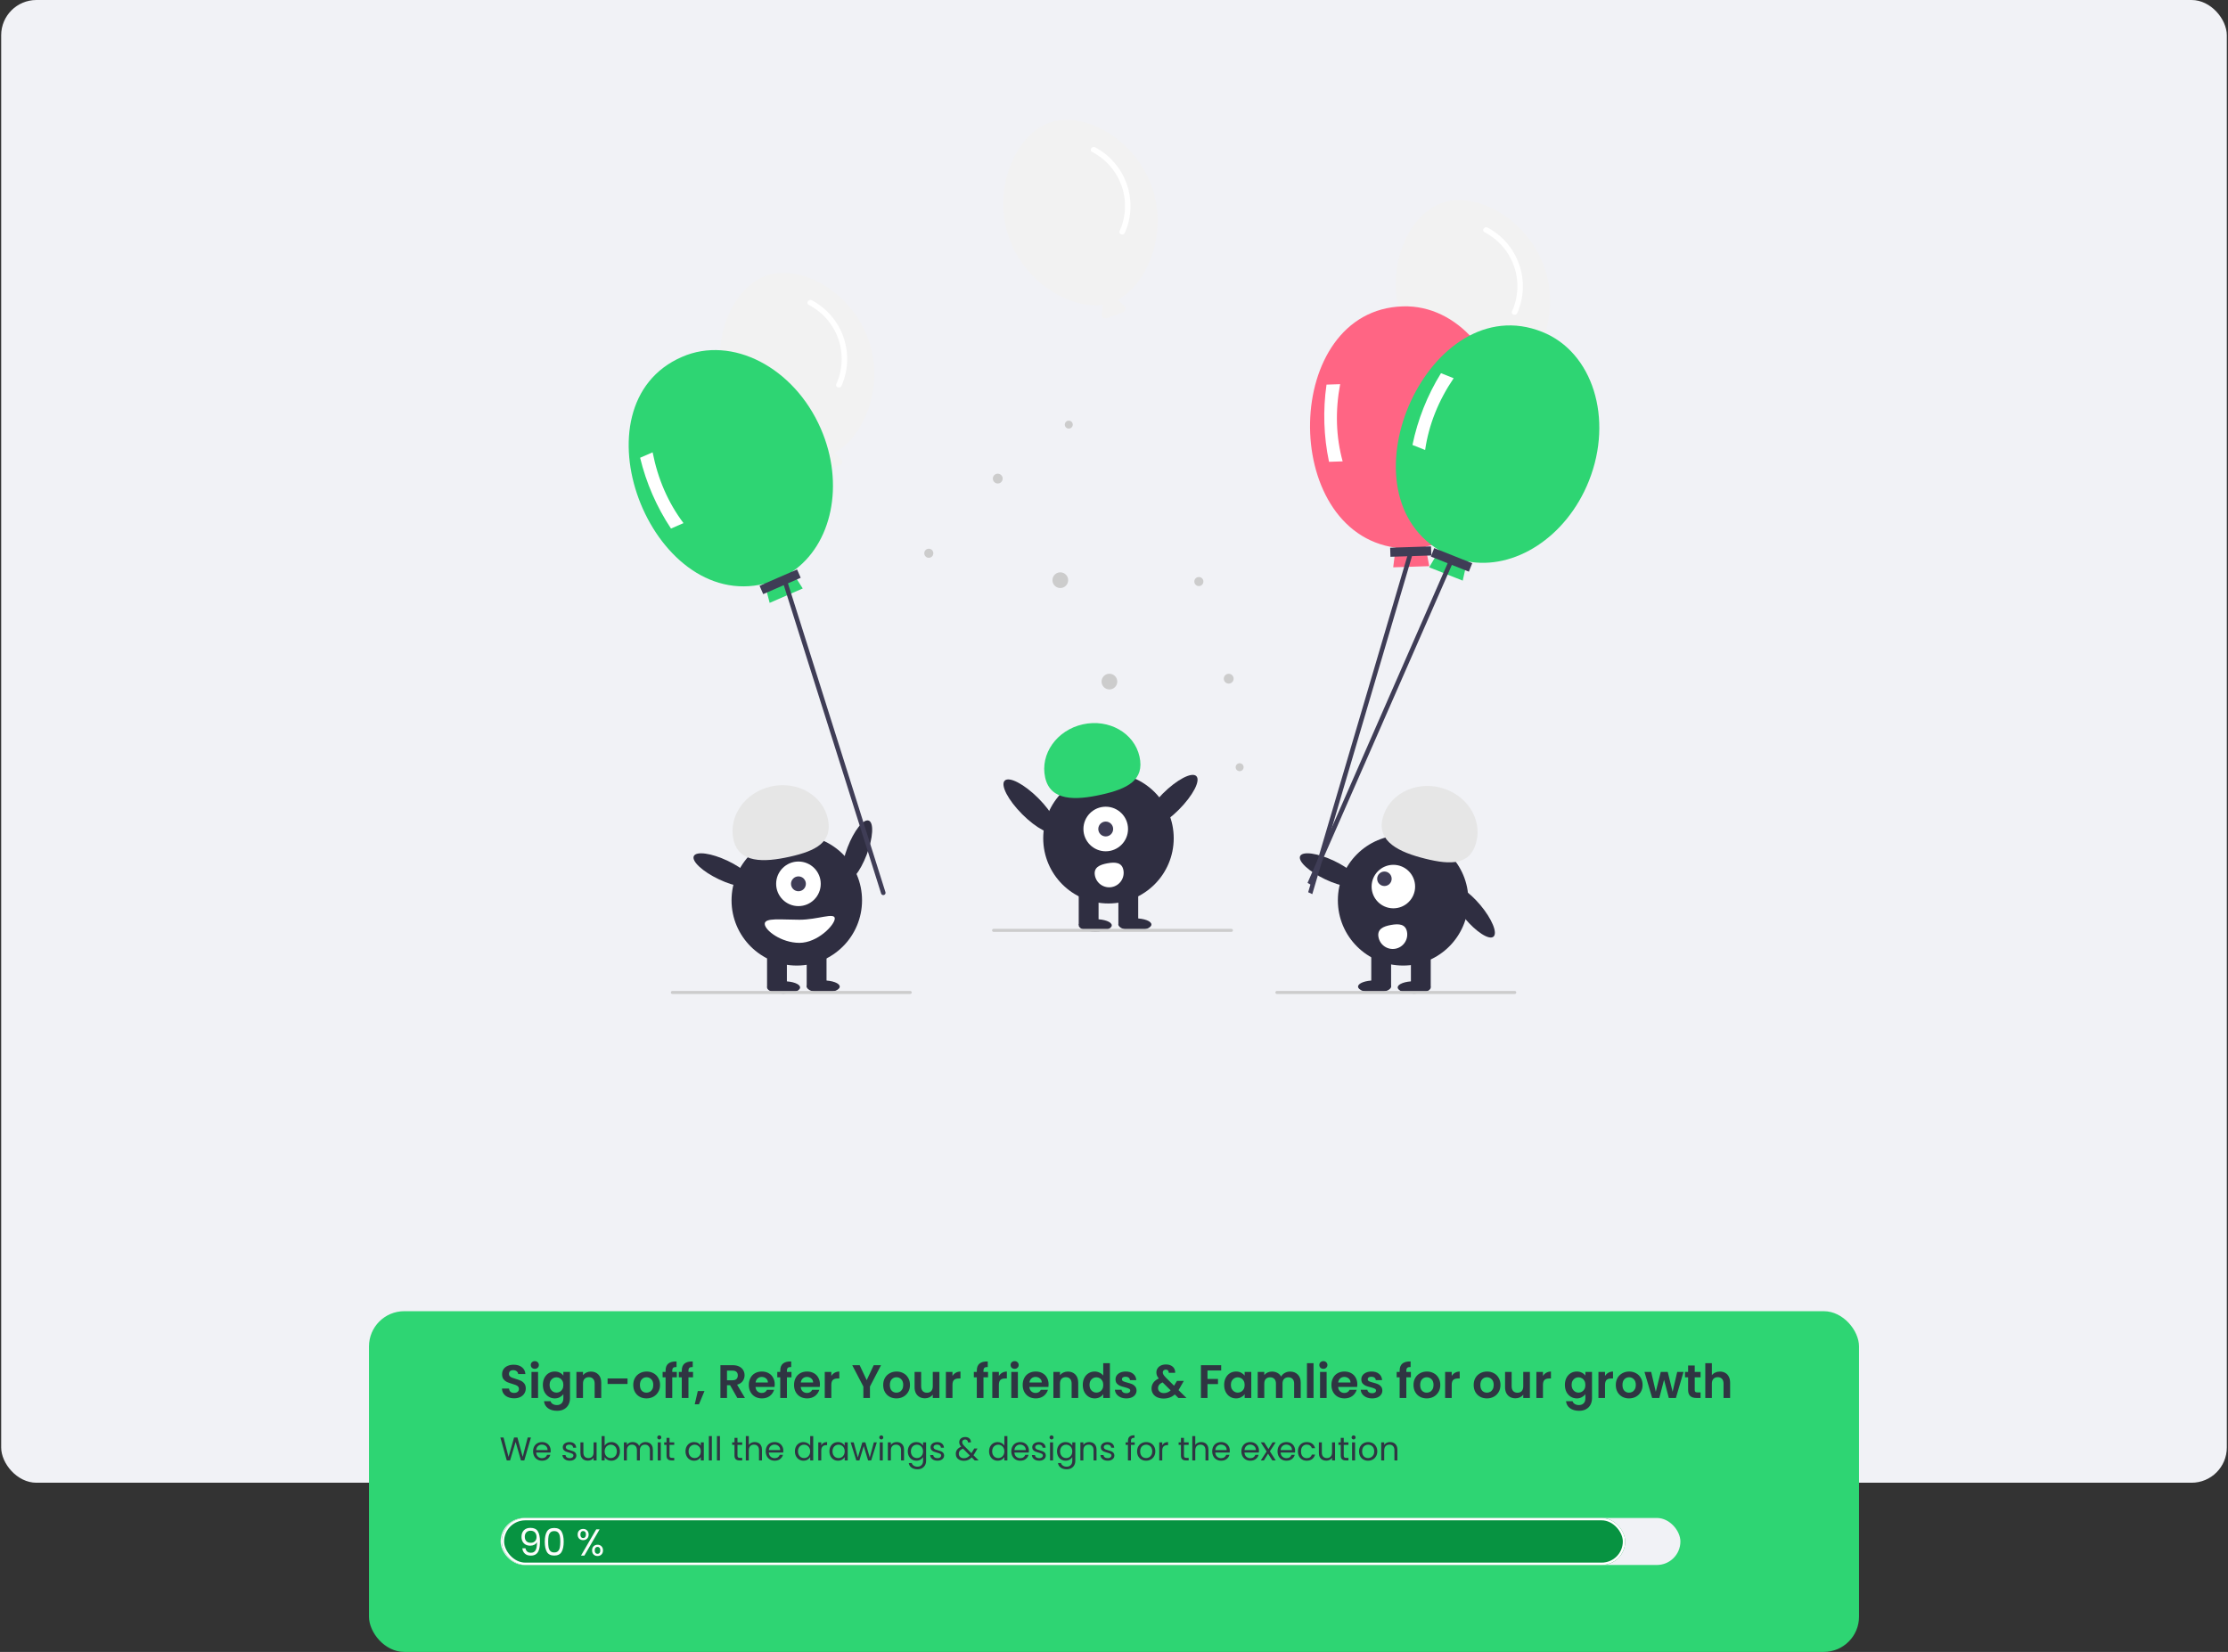 <svg width="948" height="703" viewBox="0 0 948 703" fill="none" xmlns="http://www.w3.org/2000/svg">
<rect x="0" y="0" width="948" height="703" fill="#333333" stroke="none"/>
<rect x="0.5" width="947" height="631" rx="15" fill="#F1F2F6"/>
<rect x="157" y="558" width="634" height="145" rx="15" fill="#2ED573"/>
<path d="M218.774 595.074C217.801 595.074 216.921 594.907 216.134 594.574C215.361 594.24 214.748 593.76 214.294 593.134C213.841 592.507 213.608 591.767 213.594 590.914H216.594C216.634 591.487 216.834 591.94 217.194 592.274C217.568 592.607 218.074 592.774 218.714 592.774C219.368 592.774 219.881 592.62 220.254 592.314C220.628 591.994 220.814 591.58 220.814 591.074C220.814 590.66 220.688 590.32 220.434 590.054C220.181 589.787 219.861 589.58 219.474 589.434C219.101 589.274 218.581 589.1 217.914 588.914C217.008 588.647 216.268 588.387 215.694 588.134C215.134 587.867 214.648 587.474 214.234 586.954C213.834 586.42 213.634 585.714 213.634 584.834C213.634 584.007 213.841 583.287 214.254 582.674C214.668 582.06 215.248 581.594 215.994 581.274C216.741 580.94 217.594 580.774 218.554 580.774C219.994 580.774 221.161 581.127 222.054 581.834C222.961 582.527 223.461 583.5 223.554 584.754H220.474C220.448 584.274 220.241 583.88 219.854 583.574C219.481 583.254 218.981 583.094 218.354 583.094C217.808 583.094 217.368 583.234 217.034 583.514C216.714 583.794 216.554 584.2 216.554 584.734C216.554 585.107 216.674 585.42 216.914 585.674C217.168 585.914 217.474 586.114 217.834 586.274C218.208 586.42 218.728 586.594 219.394 586.794C220.301 587.06 221.041 587.327 221.614 587.594C222.188 587.86 222.681 588.26 223.094 588.794C223.508 589.327 223.714 590.027 223.714 590.894C223.714 591.64 223.521 592.334 223.134 592.974C222.748 593.614 222.181 594.127 221.434 594.514C220.688 594.887 219.801 595.074 218.774 595.074ZM227.562 582.534C227.068 582.534 226.655 582.38 226.322 582.074C226.002 581.754 225.842 581.36 225.842 580.894C225.842 580.427 226.002 580.04 226.322 579.734C226.655 579.414 227.068 579.254 227.562 579.254C228.055 579.254 228.462 579.414 228.782 579.734C229.115 580.04 229.282 580.427 229.282 580.894C229.282 581.36 229.115 581.754 228.782 582.074C228.462 582.38 228.055 582.534 227.562 582.534ZM228.942 583.854V594.934H226.142V583.854H228.942ZM236.048 583.674C236.875 583.674 237.601 583.84 238.228 584.174C238.855 584.494 239.348 584.914 239.708 585.434V583.854H242.528V595.014C242.528 596.04 242.321 596.954 241.908 597.754C241.495 598.567 240.875 599.207 240.048 599.674C239.221 600.154 238.221 600.394 237.048 600.394C235.475 600.394 234.181 600.027 233.168 599.294C232.168 598.56 231.601 597.56 231.468 596.294H234.248C234.395 596.8 234.708 597.2 235.188 597.494C235.681 597.8 236.275 597.954 236.968 597.954C237.781 597.954 238.441 597.707 238.948 597.214C239.455 596.734 239.708 596 239.708 595.014V593.294C239.348 593.814 238.848 594.247 238.208 594.594C237.581 594.94 236.861 595.114 236.048 595.114C235.115 595.114 234.261 594.874 233.488 594.394C232.715 593.914 232.101 593.24 231.648 592.374C231.208 591.494 230.988 590.487 230.988 589.354C230.988 588.234 231.208 587.24 231.648 586.374C232.101 585.507 232.708 584.84 233.468 584.374C234.241 583.907 235.101 583.674 236.048 583.674ZM239.708 589.394C239.708 588.714 239.575 588.134 239.308 587.654C239.041 587.16 238.681 586.787 238.228 586.534C237.775 586.267 237.288 586.134 236.768 586.134C236.248 586.134 235.768 586.26 235.328 586.514C234.888 586.767 234.528 587.14 234.248 587.634C233.981 588.114 233.848 588.687 233.848 589.354C233.848 590.02 233.981 590.607 234.248 591.114C234.528 591.607 234.888 591.987 235.328 592.254C235.781 592.52 236.261 592.654 236.768 592.654C237.288 592.654 237.775 592.527 238.228 592.274C238.681 592.007 239.041 591.634 239.308 591.154C239.575 590.66 239.708 590.074 239.708 589.394ZM251.403 583.694C252.723 583.694 253.789 584.114 254.603 584.954C255.416 585.78 255.823 586.94 255.823 588.434V594.934H253.023V588.814C253.023 587.934 252.803 587.26 252.363 586.794C251.923 586.314 251.323 586.074 250.563 586.074C249.789 586.074 249.176 586.314 248.723 586.794C248.283 587.26 248.063 587.934 248.063 588.814V594.934H245.263V583.854H248.063V585.234C248.436 584.754 248.909 584.38 249.483 584.114C250.069 583.834 250.709 583.694 251.403 583.694ZM267.005 586.614V588.974H258.525V586.614H267.005ZM275.066 595.114C273.999 595.114 273.039 594.88 272.186 594.414C271.332 593.934 270.659 593.26 270.166 592.394C269.686 591.527 269.446 590.527 269.446 589.394C269.446 588.26 269.692 587.26 270.186 586.394C270.692 585.527 271.379 584.86 272.246 584.394C273.112 583.914 274.079 583.674 275.146 583.674C276.212 583.674 277.179 583.914 278.046 584.394C278.912 584.86 279.592 585.527 280.086 586.394C280.592 587.26 280.846 588.26 280.846 589.394C280.846 590.527 280.586 591.527 280.066 592.394C279.559 593.26 278.866 593.934 277.986 594.414C277.119 594.88 276.146 595.114 275.066 595.114ZM275.066 592.674C275.572 592.674 276.046 592.554 276.486 592.314C276.939 592.06 277.299 591.687 277.566 591.194C277.832 590.7 277.966 590.1 277.966 589.394C277.966 588.34 277.686 587.534 277.126 586.974C276.579 586.4 275.906 586.114 275.106 586.114C274.306 586.114 273.632 586.4 273.086 586.974C272.552 587.534 272.286 588.34 272.286 589.394C272.286 590.447 272.546 591.26 273.066 591.834C273.599 592.394 274.266 592.674 275.066 592.674ZM287.98 586.154H286.04V594.934H283.2V586.154H281.94V583.854H283.2V583.294C283.2 581.934 283.586 580.934 284.36 580.294C285.133 579.654 286.3 579.354 287.86 579.394V581.754C287.18 581.74 286.706 581.854 286.44 582.094C286.173 582.334 286.04 582.767 286.04 583.394V583.854H287.98V586.154ZM294.874 586.154H292.934V594.934H290.094V586.154H288.834V583.854H290.094V583.294C290.094 581.934 290.481 580.934 291.254 580.294C292.027 579.654 293.194 579.354 294.754 579.394V581.754C294.074 581.74 293.601 581.854 293.334 582.094C293.067 582.334 292.934 582.767 292.934 583.394V583.854H294.874V586.154ZM299.749 591.994L297.409 597.614H295.609L296.909 591.994H299.749ZM313.732 594.934L310.652 589.494H309.332V594.934H306.532V580.974H311.772C312.852 580.974 313.772 581.167 314.532 581.554C315.292 581.927 315.859 582.44 316.232 583.094C316.619 583.734 316.812 584.454 316.812 585.254C316.812 586.174 316.546 587.007 316.012 587.754C315.479 588.487 314.686 588.994 313.632 589.274L316.972 594.934H313.732ZM309.332 587.394H311.672C312.432 587.394 312.999 587.214 313.372 586.854C313.746 586.48 313.932 585.967 313.932 585.314C313.932 584.674 313.746 584.18 313.372 583.834C312.999 583.474 312.432 583.294 311.672 583.294H309.332V587.394ZM329.645 589.154C329.645 589.554 329.618 589.914 329.565 590.234H321.465C321.532 591.034 321.812 591.66 322.305 592.114C322.798 592.567 323.405 592.794 324.125 592.794C325.165 592.794 325.905 592.347 326.345 591.454H329.365C329.045 592.52 328.432 593.4 327.525 594.094C326.618 594.774 325.505 595.114 324.185 595.114C323.118 595.114 322.158 594.88 321.305 594.414C320.465 593.934 319.805 593.26 319.325 592.394C318.858 591.527 318.625 590.527 318.625 589.394C318.625 588.247 318.858 587.24 319.325 586.374C319.792 585.507 320.445 584.84 321.285 584.374C322.125 583.907 323.092 583.674 324.185 583.674C325.238 583.674 326.178 583.9 327.005 584.354C327.845 584.807 328.492 585.454 328.945 586.294C329.412 587.12 329.645 588.074 329.645 589.154ZM326.745 588.354C326.732 587.634 326.472 587.06 325.965 586.634C325.458 586.194 324.838 585.974 324.105 585.974C323.412 585.974 322.825 586.187 322.345 586.614C321.878 587.027 321.592 587.607 321.485 588.354H326.745ZM336.769 586.154H334.829V594.934H331.989V586.154H330.729V583.854H331.989V583.294C331.989 581.934 332.375 580.934 333.149 580.294C333.922 579.654 335.089 579.354 336.649 579.394V581.754C335.969 581.74 335.495 581.854 335.229 582.094C334.962 582.334 334.829 582.767 334.829 583.394V583.854H336.769V586.154ZM348.883 589.154C348.883 589.554 348.856 589.914 348.803 590.234H340.703C340.77 591.034 341.05 591.66 341.543 592.114C342.036 592.567 342.643 592.794 343.363 592.794C344.403 592.794 345.143 592.347 345.583 591.454H348.603C348.283 592.52 347.67 593.4 346.763 594.094C345.856 594.774 344.743 595.114 343.423 595.114C342.356 595.114 341.396 594.88 340.543 594.414C339.703 593.934 339.043 593.26 338.563 592.394C338.096 591.527 337.863 590.527 337.863 589.394C337.863 588.247 338.096 587.24 338.563 586.374C339.03 585.507 339.683 584.84 340.523 584.374C341.363 583.907 342.33 583.674 343.423 583.674C344.476 583.674 345.416 583.9 346.243 584.354C347.083 584.807 347.73 585.454 348.183 586.294C348.65 587.12 348.883 588.074 348.883 589.154ZM345.983 588.354C345.97 587.634 345.71 587.06 345.203 586.634C344.696 586.194 344.076 585.974 343.343 585.974C342.65 585.974 342.063 586.187 341.583 586.614C341.116 587.027 340.83 587.607 340.723 588.354H345.983ZM353.727 585.574C354.087 584.987 354.554 584.527 355.127 584.194C355.714 583.86 356.38 583.694 357.127 583.694V586.634H356.387C355.507 586.634 354.84 586.84 354.387 587.254C353.947 587.667 353.727 588.387 353.727 589.414V594.934H350.927V583.854H353.727V585.574ZM374.878 580.974L370.158 590.074V594.934H367.358V590.074L362.618 580.974H365.778L368.778 587.354L371.758 580.974H374.878ZM381.413 595.114C380.347 595.114 379.387 594.88 378.533 594.414C377.68 593.934 377.007 593.26 376.513 592.394C376.033 591.527 375.793 590.527 375.793 589.394C375.793 588.26 376.04 587.26 376.533 586.394C377.04 585.527 377.727 584.86 378.593 584.394C379.46 583.914 380.427 583.674 381.493 583.674C382.56 583.674 383.527 583.914 384.393 584.394C385.26 584.86 385.94 585.527 386.433 586.394C386.94 587.26 387.193 588.26 387.193 589.394C387.193 590.527 386.933 591.527 386.413 592.394C385.907 593.26 385.213 593.934 384.333 594.414C383.467 594.88 382.493 595.114 381.413 595.114ZM381.413 592.674C381.92 592.674 382.393 592.554 382.833 592.314C383.287 592.06 383.647 591.687 383.913 591.194C384.18 590.7 384.313 590.1 384.313 589.394C384.313 588.34 384.033 587.534 383.473 586.974C382.927 586.4 382.253 586.114 381.453 586.114C380.653 586.114 379.98 586.4 379.433 586.974C378.9 587.534 378.633 588.34 378.633 589.394C378.633 590.447 378.893 591.26 379.413 591.834C379.947 592.394 380.613 592.674 381.413 592.674ZM399.707 583.854V594.934H396.887V593.534C396.527 594.014 396.054 594.394 395.467 594.674C394.894 594.94 394.267 595.074 393.587 595.074C392.721 595.074 391.954 594.894 391.287 594.534C390.621 594.16 390.094 593.62 389.707 592.914C389.334 592.194 389.147 591.34 389.147 590.354V583.854H391.947V589.954C391.947 590.834 392.167 591.514 392.607 591.994C393.047 592.46 393.647 592.694 394.407 592.694C395.181 592.694 395.787 592.46 396.227 591.994C396.667 591.514 396.887 590.834 396.887 589.954V583.854H399.707ZM405.27 585.574C405.63 584.987 406.097 584.527 406.67 584.194C407.257 583.86 407.923 583.694 408.67 583.694V586.634H407.93C407.05 586.634 406.383 586.84 405.93 587.254C405.49 587.667 405.27 588.387 405.27 589.414V594.934H402.47V583.854H405.27V585.574ZM420.401 586.154H418.461V594.934H415.621V586.154H414.361V583.854H415.621V583.294C415.621 581.934 416.008 580.934 416.781 580.294C417.555 579.654 418.721 579.354 420.281 579.394V581.754C419.601 581.74 419.128 581.854 418.861 582.094C418.595 582.334 418.461 582.767 418.461 583.394V583.854H420.401V586.154ZM425.016 585.574C425.376 584.987 425.843 584.527 426.416 584.194C427.003 583.86 427.669 583.694 428.416 583.694V586.634H427.676C426.796 586.634 426.129 586.84 425.676 587.254C425.236 587.667 425.016 588.387 425.016 589.414V594.934H422.216V583.854H425.016V585.574ZM431.722 582.534C431.229 582.534 430.815 582.38 430.482 582.074C430.162 581.754 430.002 581.36 430.002 580.894C430.002 580.427 430.162 580.04 430.482 579.734C430.815 579.414 431.229 579.254 431.722 579.254C432.215 579.254 432.622 579.414 432.942 579.734C433.275 580.04 433.442 580.427 433.442 580.894C433.442 581.36 433.275 581.754 432.942 582.074C432.622 582.38 432.215 582.534 431.722 582.534ZM433.102 583.854V594.934H430.302V583.854H433.102ZM446.168 589.154C446.168 589.554 446.142 589.914 446.088 590.234H437.988C438.055 591.034 438.335 591.66 438.828 592.114C439.322 592.567 439.928 592.794 440.648 592.794C441.688 592.794 442.428 592.347 442.868 591.454H445.888C445.568 592.52 444.955 593.4 444.048 594.094C443.142 594.774 442.028 595.114 440.708 595.114C439.642 595.114 438.682 594.88 437.828 594.414C436.988 593.934 436.328 593.26 435.848 592.394C435.382 591.527 435.148 590.527 435.148 589.394C435.148 588.247 435.382 587.24 435.848 586.374C436.315 585.507 436.968 584.84 437.808 584.374C438.648 583.907 439.615 583.674 440.708 583.674C441.762 583.674 442.702 583.9 443.528 584.354C444.368 584.807 445.015 585.454 445.468 586.294C445.935 587.12 446.168 588.074 446.168 589.154ZM443.268 588.354C443.255 587.634 442.995 587.06 442.488 586.634C441.982 586.194 441.362 585.974 440.628 585.974C439.935 585.974 439.348 586.187 438.868 586.614C438.402 587.027 438.115 587.607 438.008 588.354H443.268ZM454.352 583.694C455.672 583.694 456.739 584.114 457.552 584.954C458.365 585.78 458.772 586.94 458.772 588.434V594.934H455.972V588.814C455.972 587.934 455.752 587.26 455.312 586.794C454.872 586.314 454.272 586.074 453.512 586.074C452.739 586.074 452.125 586.314 451.672 586.794C451.232 587.26 451.012 587.934 451.012 588.814V594.934H448.212V583.854H451.012V585.234C451.385 584.754 451.859 584.38 452.432 584.114C453.019 583.834 453.659 583.694 454.352 583.694ZM460.715 589.354C460.715 588.234 460.935 587.24 461.375 586.374C461.828 585.507 462.441 584.84 463.215 584.374C463.988 583.907 464.848 583.674 465.795 583.674C466.515 583.674 467.201 583.834 467.855 584.154C468.508 584.46 469.028 584.874 469.415 585.394V580.134H472.255V594.934H469.415V593.294C469.068 593.84 468.581 594.28 467.955 594.614C467.328 594.947 466.601 595.114 465.775 595.114C464.841 595.114 463.988 594.874 463.215 594.394C462.441 593.914 461.828 593.24 461.375 592.374C460.935 591.494 460.715 590.487 460.715 589.354ZM469.435 589.394C469.435 588.714 469.301 588.134 469.035 587.654C468.768 587.16 468.408 586.787 467.955 586.534C467.501 586.267 467.015 586.134 466.495 586.134C465.975 586.134 465.495 586.26 465.055 586.514C464.615 586.767 464.255 587.14 463.975 587.634C463.708 588.114 463.575 588.687 463.575 589.354C463.575 590.02 463.708 590.607 463.975 591.114C464.255 591.607 464.615 591.987 465.055 592.254C465.508 592.52 465.988 592.654 466.495 592.654C467.015 592.654 467.501 592.527 467.955 592.274C468.408 592.007 468.768 591.634 469.035 591.154C469.301 590.66 469.435 590.074 469.435 589.394ZM479.229 595.114C478.323 595.114 477.509 594.954 476.789 594.634C476.069 594.3 475.496 593.854 475.069 593.294C474.656 592.734 474.429 592.114 474.389 591.434H477.209C477.263 591.86 477.469 592.214 477.829 592.494C478.203 592.774 478.663 592.914 479.209 592.914C479.743 592.914 480.156 592.807 480.449 592.594C480.756 592.38 480.909 592.107 480.909 591.774C480.909 591.414 480.723 591.147 480.349 590.974C479.989 590.787 479.409 590.587 478.609 590.374C477.783 590.174 477.103 589.967 476.569 589.754C476.049 589.54 475.596 589.214 475.209 588.774C474.836 588.334 474.649 587.74 474.649 586.994C474.649 586.38 474.823 585.82 475.169 585.314C475.529 584.807 476.036 584.407 476.689 584.114C477.356 583.82 478.136 583.674 479.029 583.674C480.349 583.674 481.403 584.007 482.189 584.674C482.976 585.327 483.409 586.214 483.489 587.334H480.809C480.769 586.894 480.583 586.547 480.249 586.294C479.929 586.027 479.496 585.894 478.949 585.894C478.443 585.894 478.049 585.987 477.769 586.174C477.503 586.36 477.369 586.62 477.369 586.954C477.369 587.327 477.556 587.614 477.929 587.814C478.303 588 478.883 588.194 479.669 588.394C480.469 588.594 481.129 588.8 481.649 589.014C482.169 589.227 482.616 589.56 482.989 590.014C483.376 590.454 483.576 591.04 483.589 591.774C483.589 592.414 483.409 592.987 483.049 593.494C482.703 594 482.196 594.4 481.529 594.694C480.876 594.974 480.109 595.114 479.229 595.114ZM501.393 594.934L499.873 593.434C498.58 594.594 497 595.174 495.133 595.174C494.107 595.174 493.2 595 492.413 594.654C491.64 594.294 491.04 593.794 490.613 593.154C490.187 592.5 489.973 591.747 489.973 590.894C489.973 589.974 490.233 589.147 490.753 588.414C491.273 587.68 492.04 587.087 493.053 586.634C492.693 586.194 492.433 585.774 492.273 585.374C492.113 584.96 492.033 584.52 492.033 584.054C492.033 583.414 492.2 582.84 492.533 582.334C492.867 581.814 493.34 581.407 493.953 581.114C494.58 580.82 495.307 580.674 496.133 580.674C496.973 580.674 497.693 580.834 498.293 581.154C498.893 581.474 499.34 581.9 499.633 582.434C499.927 582.967 500.053 583.56 500.013 584.214H497.293C497.307 583.774 497.2 583.44 496.973 583.214C496.747 582.974 496.44 582.854 496.053 582.854C495.68 582.854 495.367 582.967 495.113 583.194C494.873 583.407 494.753 583.687 494.753 584.034C494.753 584.367 494.853 584.7 495.053 585.034C495.253 585.354 495.58 585.754 496.033 586.234L499.553 589.714C499.58 589.687 499.6 589.66 499.613 589.634C499.627 589.607 499.64 589.58 499.653 589.554L500.793 587.654H503.713L502.313 590.114C502.047 590.634 501.76 591.127 501.453 591.594L504.833 594.934H501.393ZM495.213 592.854C496.307 592.854 497.273 592.467 498.113 591.694L494.673 588.294C493.38 588.867 492.733 589.68 492.733 590.734C492.733 591.334 492.96 591.84 493.413 592.254C493.867 592.654 494.467 592.854 495.213 592.854ZM519.605 580.974V583.234H513.785V586.814H518.245V589.034H513.785V594.934H510.985V580.974H519.605ZM520.871 589.354C520.871 588.234 521.091 587.24 521.531 586.374C521.984 585.507 522.591 584.84 523.351 584.374C524.124 583.907 524.984 583.674 525.931 583.674C526.758 583.674 527.478 583.84 528.091 584.174C528.718 584.507 529.218 584.927 529.591 585.434V583.854H532.411V594.934H529.591V593.314C529.231 593.834 528.731 594.267 528.091 594.614C527.464 594.947 526.738 595.114 525.911 595.114C524.978 595.114 524.124 594.874 523.351 594.394C522.591 593.914 521.984 593.24 521.531 592.374C521.091 591.494 520.871 590.487 520.871 589.354ZM529.591 589.394C529.591 588.714 529.458 588.134 529.191 587.654C528.924 587.16 528.564 586.787 528.111 586.534C527.658 586.267 527.171 586.134 526.651 586.134C526.131 586.134 525.651 586.26 525.211 586.514C524.771 586.767 524.411 587.14 524.131 587.634C523.864 588.114 523.731 588.687 523.731 589.354C523.731 590.02 523.864 590.607 524.131 591.114C524.411 591.607 524.771 591.987 525.211 592.254C525.664 592.52 526.144 592.654 526.651 592.654C527.171 592.654 527.658 592.527 528.111 592.274C528.564 592.007 528.924 591.634 529.191 591.154C529.458 590.66 529.591 590.074 529.591 589.394ZM548.906 583.694C550.266 583.694 551.359 584.114 552.186 584.954C553.026 585.78 553.446 586.94 553.446 588.434V594.934H550.646V588.814C550.646 587.947 550.426 587.287 549.986 586.834C549.546 586.367 548.946 586.134 548.186 586.134C547.426 586.134 546.819 586.367 546.366 586.834C545.926 587.287 545.706 587.947 545.706 588.814V594.934H542.906V588.814C542.906 587.947 542.686 587.287 542.246 586.834C541.806 586.367 541.206 586.134 540.446 586.134C539.672 586.134 539.059 586.367 538.606 586.834C538.166 587.287 537.946 587.947 537.946 588.814V594.934H535.146V583.854H537.946V585.194C538.306 584.727 538.766 584.36 539.326 584.094C539.899 583.827 540.526 583.694 541.206 583.694C542.072 583.694 542.846 583.88 543.526 584.254C544.206 584.614 544.732 585.134 545.106 585.814C545.466 585.174 545.986 584.66 546.666 584.274C547.359 583.887 548.106 583.694 548.906 583.694ZM558.903 580.134V594.934H556.103V580.134H558.903ZM563.089 582.534C562.596 582.534 562.182 582.38 561.849 582.074C561.529 581.754 561.369 581.36 561.369 580.894C561.369 580.427 561.529 580.04 561.849 579.734C562.182 579.414 562.596 579.254 563.089 579.254C563.582 579.254 563.989 579.414 564.309 579.734C564.642 580.04 564.809 580.427 564.809 580.894C564.809 581.36 564.642 581.754 564.309 582.074C563.989 582.38 563.582 582.534 563.089 582.534ZM564.469 583.854V594.934H561.669V583.854H564.469ZM577.535 589.154C577.535 589.554 577.509 589.914 577.455 590.234H569.355C569.422 591.034 569.702 591.66 570.195 592.114C570.689 592.567 571.295 592.794 572.015 592.794C573.055 592.794 573.795 592.347 574.235 591.454H577.255C576.935 592.52 576.322 593.4 575.415 594.094C574.509 594.774 573.395 595.114 572.075 595.114C571.009 595.114 570.049 594.88 569.195 594.414C568.355 593.934 567.695 593.26 567.215 592.394C566.749 591.527 566.515 590.527 566.515 589.394C566.515 588.247 566.749 587.24 567.215 586.374C567.682 585.507 568.335 584.84 569.175 584.374C570.015 583.907 570.982 583.674 572.075 583.674C573.129 583.674 574.069 583.9 574.895 584.354C575.735 584.807 576.382 585.454 576.835 586.294C577.302 587.12 577.535 588.074 577.535 589.154ZM574.635 588.354C574.622 587.634 574.362 587.06 573.855 586.634C573.349 586.194 572.729 585.974 571.995 585.974C571.302 585.974 570.715 586.187 570.235 586.614C569.769 587.027 569.482 587.607 569.375 588.354H574.635ZM583.819 595.114C582.913 595.114 582.099 594.954 581.379 594.634C580.659 594.3 580.086 593.854 579.659 593.294C579.246 592.734 579.019 592.114 578.979 591.434H581.799C581.853 591.86 582.059 592.214 582.419 592.494C582.793 592.774 583.253 592.914 583.799 592.914C584.333 592.914 584.746 592.807 585.039 592.594C585.346 592.38 585.499 592.107 585.499 591.774C585.499 591.414 585.313 591.147 584.939 590.974C584.579 590.787 583.999 590.587 583.199 590.374C582.373 590.174 581.693 589.967 581.159 589.754C580.639 589.54 580.186 589.214 579.799 588.774C579.426 588.334 579.239 587.74 579.239 586.994C579.239 586.38 579.413 585.82 579.759 585.314C580.119 584.807 580.626 584.407 581.279 584.114C581.946 583.82 582.726 583.674 583.619 583.674C584.939 583.674 585.993 584.007 586.779 584.674C587.566 585.327 587.999 586.214 588.079 587.334H585.399C585.359 586.894 585.173 586.547 584.839 586.294C584.519 586.027 584.086 585.894 583.539 585.894C583.033 585.894 582.639 585.987 582.359 586.174C582.093 586.36 581.959 586.62 581.959 586.954C581.959 587.327 582.146 587.614 582.519 587.814C582.893 588 583.473 588.194 584.259 588.394C585.059 588.594 585.719 588.8 586.239 589.014C586.759 589.227 587.206 589.56 587.579 590.014C587.966 590.454 588.166 591.04 588.179 591.774C588.179 592.414 587.999 592.987 587.639 593.494C587.293 594 586.786 594.4 586.119 594.694C585.466 594.974 584.699 595.114 583.819 595.114ZM600.323 586.154H598.383V594.934H595.543V586.154H594.283V583.854H595.543V583.294C595.543 581.934 595.93 580.934 596.703 580.294C597.477 579.654 598.643 579.354 600.203 579.394V581.754C599.523 581.74 599.05 581.854 598.783 582.094C598.517 582.334 598.383 582.767 598.383 583.394V583.854H600.323V586.154ZM607.058 595.114C605.991 595.114 605.031 594.88 604.178 594.414C603.324 593.934 602.651 593.26 602.158 592.394C601.678 591.527 601.438 590.527 601.438 589.394C601.438 588.26 601.684 587.26 602.178 586.394C602.684 585.527 603.371 584.86 604.238 584.394C605.104 583.914 606.071 583.674 607.138 583.674C608.204 583.674 609.171 583.914 610.038 584.394C610.904 584.86 611.584 585.527 612.078 586.394C612.584 587.26 612.838 588.26 612.838 589.394C612.838 590.527 612.578 591.527 612.058 592.394C611.551 593.26 610.858 593.934 609.978 594.414C609.111 594.88 608.138 595.114 607.058 595.114ZM607.058 592.674C607.564 592.674 608.038 592.554 608.478 592.314C608.931 592.06 609.291 591.687 609.558 591.194C609.824 590.7 609.958 590.1 609.958 589.394C609.958 588.34 609.678 587.534 609.118 586.974C608.571 586.4 607.898 586.114 607.098 586.114C606.298 586.114 605.624 586.4 605.078 586.974C604.544 587.534 604.278 588.34 604.278 589.394C604.278 590.447 604.538 591.26 605.058 591.834C605.591 592.394 606.258 592.674 607.058 592.674ZM617.692 585.574C618.052 584.987 618.518 584.527 619.092 584.194C619.678 583.86 620.345 583.694 621.092 583.694V586.634H620.352C619.472 586.634 618.805 586.84 618.352 587.254C617.912 587.667 617.692 588.387 617.692 589.414V594.934H614.892V583.854H617.692V585.574ZM632.663 595.114C631.597 595.114 630.637 594.88 629.783 594.414C628.93 593.934 628.257 593.26 627.763 592.394C627.283 591.527 627.043 590.527 627.043 589.394C627.043 588.26 627.29 587.26 627.783 586.394C628.29 585.527 628.977 584.86 629.843 584.394C630.71 583.914 631.677 583.674 632.743 583.674C633.81 583.674 634.777 583.914 635.643 584.394C636.51 584.86 637.19 585.527 637.683 586.394C638.19 587.26 638.443 588.26 638.443 589.394C638.443 590.527 638.183 591.527 637.663 592.394C637.157 593.26 636.463 593.934 635.583 594.414C634.717 594.88 633.743 595.114 632.663 595.114ZM632.663 592.674C633.17 592.674 633.643 592.554 634.083 592.314C634.537 592.06 634.897 591.687 635.163 591.194C635.43 590.7 635.563 590.1 635.563 589.394C635.563 588.34 635.283 587.534 634.723 586.974C634.177 586.4 633.503 586.114 632.703 586.114C631.903 586.114 631.23 586.4 630.683 586.974C630.15 587.534 629.883 588.34 629.883 589.394C629.883 590.447 630.143 591.26 630.663 591.834C631.197 592.394 631.863 592.674 632.663 592.674ZM650.957 583.854V594.934H648.137V593.534C647.777 594.014 647.304 594.394 646.717 594.674C646.144 594.94 645.517 595.074 644.837 595.074C643.971 595.074 643.204 594.894 642.537 594.534C641.871 594.16 641.344 593.62 640.957 592.914C640.584 592.194 640.397 591.34 640.397 590.354V583.854H643.197V589.954C643.197 590.834 643.417 591.514 643.857 591.994C644.297 592.46 644.897 592.694 645.657 592.694C646.431 592.694 647.037 592.46 647.477 591.994C647.917 591.514 648.137 590.834 648.137 589.954V583.854H650.957ZM656.52 585.574C656.88 584.987 657.347 584.527 657.92 584.194C658.507 583.86 659.173 583.694 659.92 583.694V586.634H659.18C658.3 586.634 657.633 586.84 657.18 587.254C656.74 587.667 656.52 588.387 656.52 589.414V594.934H653.72V583.854H656.52V585.574ZM670.911 583.674C671.738 583.674 672.465 583.84 673.091 584.174C673.718 584.494 674.211 584.914 674.571 585.434V583.854H677.391V595.014C677.391 596.04 677.185 596.954 676.771 597.754C676.358 598.567 675.738 599.207 674.911 599.674C674.085 600.154 673.085 600.394 671.911 600.394C670.338 600.394 669.045 600.027 668.031 599.294C667.031 598.56 666.465 597.56 666.331 596.294H669.111C669.258 596.8 669.571 597.2 670.051 597.494C670.545 597.8 671.138 597.954 671.831 597.954C672.645 597.954 673.305 597.707 673.811 597.214C674.318 596.734 674.571 596 674.571 595.014V593.294C674.211 593.814 673.711 594.247 673.071 594.594C672.445 594.94 671.725 595.114 670.911 595.114C669.978 595.114 669.125 594.874 668.351 594.394C667.578 593.914 666.965 593.24 666.511 592.374C666.071 591.494 665.851 590.487 665.851 589.354C665.851 588.234 666.071 587.24 666.511 586.374C666.965 585.507 667.571 584.84 668.331 584.374C669.105 583.907 669.965 583.674 670.911 583.674ZM674.571 589.394C674.571 588.714 674.438 588.134 674.171 587.654C673.905 587.16 673.545 586.787 673.091 586.534C672.638 586.267 672.151 586.134 671.631 586.134C671.111 586.134 670.631 586.26 670.191 586.514C669.751 586.767 669.391 587.14 669.111 587.634C668.845 588.114 668.711 588.687 668.711 589.354C668.711 590.02 668.845 590.607 669.111 591.114C669.391 591.607 669.751 591.987 670.191 592.254C670.645 592.52 671.125 592.654 671.631 592.654C672.151 592.654 672.638 592.527 673.091 592.274C673.545 592.007 673.905 591.634 674.171 591.154C674.438 590.66 674.571 590.074 674.571 589.394ZM682.926 585.574C683.286 584.987 683.753 584.527 684.326 584.194C684.913 583.86 685.579 583.694 686.326 583.694V586.634H685.586C684.706 586.634 684.039 586.84 683.586 587.254C683.146 587.667 682.926 588.387 682.926 589.414V594.934H680.126V583.854H682.926V585.574ZM693.132 595.114C692.065 595.114 691.105 594.88 690.252 594.414C689.399 593.934 688.725 593.26 688.232 592.394C687.752 591.527 687.512 590.527 687.512 589.394C687.512 588.26 687.759 587.26 688.252 586.394C688.759 585.527 689.445 584.86 690.312 584.394C691.179 583.914 692.145 583.674 693.212 583.674C694.279 583.674 695.245 583.914 696.112 584.394C696.979 584.86 697.659 585.527 698.152 586.394C698.659 587.26 698.912 588.26 698.912 589.394C698.912 590.527 698.652 591.527 698.132 592.394C697.625 593.26 696.932 593.934 696.052 594.414C695.185 594.88 694.212 595.114 693.132 595.114ZM693.132 592.674C693.639 592.674 694.112 592.554 694.552 592.314C695.005 592.06 695.365 591.687 695.632 591.194C695.899 590.7 696.032 590.1 696.032 589.394C696.032 588.34 695.752 587.534 695.192 586.974C694.645 586.4 693.972 586.114 693.172 586.114C692.372 586.114 691.699 586.4 691.152 586.974C690.619 587.534 690.352 588.34 690.352 589.394C690.352 590.447 690.612 591.26 691.132 591.834C691.665 592.394 692.332 592.674 693.132 592.674ZM716.326 583.854L713.086 594.934H710.066L708.046 587.194L706.026 594.934H702.986L699.726 583.854H702.566L704.526 592.294L706.646 583.854H709.606L711.686 592.274L713.646 583.854H716.326ZM721.101 586.154V591.514C721.101 591.887 721.188 592.16 721.361 592.334C721.548 592.494 721.854 592.574 722.281 592.574H723.581V594.934H721.821C719.461 594.934 718.281 593.787 718.281 591.494V586.154H716.961V583.854H718.281V581.114H721.101V583.854H723.581V586.154H721.101ZM731.835 583.694C732.675 583.694 733.422 583.88 734.075 584.254C734.728 584.614 735.235 585.154 735.595 585.874C735.968 586.58 736.155 587.434 736.155 588.434V594.934H733.355V588.814C733.355 587.934 733.135 587.26 732.695 586.794C732.255 586.314 731.655 586.074 730.895 586.074C730.122 586.074 729.508 586.314 729.055 586.794C728.615 587.26 728.395 587.934 728.395 588.814V594.934H725.595V580.134H728.395V585.234C728.755 584.754 729.235 584.38 729.835 584.114C730.435 583.834 731.102 583.694 731.835 583.694Z" fill="#2F3542"/>
<rect x="213" y="646" width="502" height="20" rx="10" fill="#F1F2F6"/>
<g clip-path="url(#clip0_75_726)">
<rect x="213.5" y="646" width="478" height="20" rx="10" fill="#079341"/>
<path d="M223.593 658.896C223.699 659.504 223.945 659.973 224.329 660.304C224.723 660.635 225.251 660.8 225.913 660.8C226.798 660.8 227.449 660.453 227.865 659.76C228.291 659.067 228.494 657.899 228.473 656.256C228.249 656.736 227.875 657.115 227.353 657.392C226.83 657.659 226.249 657.792 225.609 657.792C224.894 657.792 224.254 657.648 223.689 657.36C223.134 657.061 222.697 656.629 222.377 656.064C222.057 655.499 221.897 654.816 221.897 654.016C221.897 652.875 222.227 651.957 222.889 651.264C223.55 650.56 224.489 650.208 225.705 650.208C227.198 650.208 228.243 650.693 228.841 651.664C229.449 652.635 229.753 654.08 229.753 656C229.753 657.344 229.63 658.453 229.385 659.328C229.15 660.203 228.745 660.869 228.169 661.328C227.603 661.787 226.825 662.016 225.833 662.016C224.745 662.016 223.897 661.723 223.289 661.136C222.681 660.549 222.334 659.803 222.249 658.896H223.593ZM225.849 656.56C226.563 656.56 227.15 656.341 227.609 655.904C228.067 655.456 228.297 654.853 228.297 654.096C228.297 653.296 228.073 652.651 227.625 652.16C227.177 651.669 226.547 651.424 225.737 651.424C224.99 651.424 224.393 651.659 223.945 652.128C223.507 652.597 223.289 653.216 223.289 653.984C223.289 654.763 223.507 655.387 223.945 655.856C224.382 656.325 225.017 656.56 225.849 656.56ZM231.799 656.096C231.799 654.261 232.097 652.832 232.695 651.808C233.292 650.773 234.337 650.256 235.831 650.256C237.313 650.256 238.353 650.773 238.951 651.808C239.548 652.832 239.847 654.261 239.847 656.096C239.847 657.963 239.548 659.413 238.951 660.448C238.353 661.483 237.313 662 235.831 662C234.337 662 233.292 661.483 232.695 660.448C232.097 659.413 231.799 657.963 231.799 656.096ZM238.407 656.096C238.407 655.168 238.343 654.384 238.215 653.744C238.097 653.093 237.847 652.571 237.463 652.176C237.089 651.781 236.545 651.584 235.831 651.584C235.105 651.584 234.551 651.781 234.167 652.176C233.793 652.571 233.543 653.093 233.415 653.744C233.297 654.384 233.239 655.168 233.239 656.096C233.239 657.056 233.297 657.861 233.415 658.512C233.543 659.163 233.793 659.685 234.167 660.08C234.551 660.475 235.105 660.672 235.831 660.672C236.545 660.672 237.089 660.475 237.463 660.08C237.847 659.685 238.097 659.163 238.215 658.512C238.343 657.861 238.407 657.056 238.407 656.096ZM245.791 653.04C245.791 652.315 246.01 651.739 246.447 651.312C246.884 650.875 247.444 650.656 248.127 650.656C248.81 650.656 249.37 650.875 249.807 651.312C250.244 651.739 250.463 652.315 250.463 653.04C250.463 653.776 250.244 654.363 249.807 654.8C249.37 655.227 248.81 655.44 248.127 655.44C247.444 655.44 246.884 655.227 246.447 654.8C246.01 654.363 245.791 653.776 245.791 653.04ZM255.135 650.832L248.655 662H247.215L253.695 650.832H255.135ZM248.127 651.552C247.764 651.552 247.476 651.68 247.263 651.936C247.06 652.181 246.959 652.549 246.959 653.04C246.959 653.531 247.06 653.904 247.263 654.16C247.476 654.416 247.764 654.544 248.127 654.544C248.49 654.544 248.778 654.416 248.991 654.16C249.204 653.893 249.311 653.52 249.311 653.04C249.311 652.549 249.204 652.181 248.991 651.936C248.778 651.68 248.49 651.552 248.127 651.552ZM251.919 659.792C251.919 659.056 252.138 658.475 252.575 658.048C253.012 657.611 253.572 657.392 254.255 657.392C254.938 657.392 255.492 657.611 255.919 658.048C256.356 658.475 256.575 659.056 256.575 659.792C256.575 660.517 256.356 661.099 255.919 661.536C255.492 661.973 254.938 662.192 254.255 662.192C253.572 662.192 253.012 661.979 252.575 661.552C252.138 661.115 251.919 660.528 251.919 659.792ZM254.239 658.304C253.876 658.304 253.588 658.432 253.375 658.688C253.162 658.933 253.055 659.301 253.055 659.792C253.055 660.272 253.162 660.64 253.375 660.896C253.588 661.141 253.876 661.264 254.239 661.264C254.602 661.264 254.89 661.141 255.103 660.896C255.316 660.64 255.423 660.272 255.423 659.792C255.423 659.301 255.316 658.933 255.103 658.688C254.89 658.432 254.602 658.304 254.239 658.304Z" fill="#FCFCFC"/>
</g>
<rect x="214" y="646.5" width="477" height="19" rx="9.5" stroke="white"/>
<path d="M225.916 611.742L223.088 621.5H221.66L219.392 613.646L217.04 621.5L215.626 621.514L212.896 611.742H214.254L216.382 620.016L218.734 611.742H220.162L222.402 619.988L224.544 611.742H225.916ZM234.31 617.37C234.31 617.613 234.296 617.869 234.268 618.14H228.136C228.183 618.896 228.44 619.489 228.906 619.918C229.382 620.338 229.956 620.548 230.628 620.548C231.179 620.548 231.636 620.422 232 620.17C232.374 619.909 232.635 619.563 232.784 619.134H234.156C233.951 619.871 233.54 620.473 232.924 620.94C232.308 621.397 231.543 621.626 230.628 621.626C229.9 621.626 229.247 621.463 228.668 621.136C228.099 620.809 227.651 620.347 227.324 619.75C226.998 619.143 226.834 618.443 226.834 617.65C226.834 616.857 226.993 616.161 227.31 615.564C227.628 614.967 228.071 614.509 228.64 614.192C229.219 613.865 229.882 613.702 230.628 613.702C231.356 613.702 232 613.861 232.56 614.178C233.12 614.495 233.55 614.934 233.848 615.494C234.156 616.045 234.31 616.67 234.31 617.37ZM232.994 617.104C232.994 616.619 232.887 616.203 232.672 615.858C232.458 615.503 232.164 615.237 231.79 615.06C231.426 614.873 231.02 614.78 230.572 614.78C229.928 614.78 229.378 614.985 228.92 615.396C228.472 615.807 228.216 616.376 228.15 617.104H232.994ZM242.44 621.626C241.852 621.626 241.325 621.528 240.858 621.332C240.392 621.127 240.023 620.847 239.752 620.492C239.482 620.128 239.332 619.713 239.304 619.246H240.62C240.658 619.629 240.835 619.941 241.152 620.184C241.479 620.427 241.904 620.548 242.426 620.548C242.912 620.548 243.294 620.441 243.574 620.226C243.854 620.011 243.994 619.741 243.994 619.414C243.994 619.078 243.845 618.831 243.546 618.672C243.248 618.504 242.786 618.341 242.16 618.182C241.591 618.033 241.124 617.883 240.76 617.734C240.406 617.575 240.098 617.347 239.836 617.048C239.584 616.74 239.458 616.339 239.458 615.844C239.458 615.452 239.575 615.093 239.808 614.766C240.042 614.439 240.373 614.183 240.802 613.996C241.232 613.8 241.722 613.702 242.272 613.702C243.122 613.702 243.808 613.917 244.33 614.346C244.853 614.775 245.133 615.363 245.17 616.11H243.896C243.868 615.709 243.705 615.387 243.406 615.144C243.117 614.901 242.725 614.78 242.23 614.78C241.773 614.78 241.409 614.878 241.138 615.074C240.868 615.27 240.732 615.527 240.732 615.844C240.732 616.096 240.812 616.306 240.97 616.474C241.138 616.633 241.344 616.763 241.586 616.866C241.838 616.959 242.184 617.067 242.622 617.188C243.173 617.337 243.621 617.487 243.966 617.636C244.312 617.776 244.606 617.991 244.848 618.28C245.1 618.569 245.231 618.947 245.24 619.414C245.24 619.834 245.124 620.212 244.89 620.548C244.657 620.884 244.326 621.15 243.896 621.346C243.476 621.533 242.991 621.626 242.44 621.626ZM253.843 613.828V621.5H252.569V620.366C252.326 620.758 251.986 621.066 251.547 621.29C251.118 621.505 250.642 621.612 250.119 621.612C249.522 621.612 248.985 621.491 248.509 621.248C248.033 620.996 247.655 620.623 247.375 620.128C247.104 619.633 246.969 619.031 246.969 618.322V613.828H248.229V618.154C248.229 618.91 248.42 619.493 248.803 619.904C249.186 620.305 249.708 620.506 250.371 620.506C251.052 620.506 251.589 620.296 251.981 619.876C252.373 619.456 252.569 618.845 252.569 618.042V613.828H253.843ZM257.268 615.256C257.529 614.799 257.912 614.425 258.416 614.136C258.92 613.847 259.494 613.702 260.138 613.702C260.829 613.702 261.449 613.865 262 614.192C262.551 614.519 262.985 614.981 263.302 615.578C263.619 616.166 263.778 616.852 263.778 617.636C263.778 618.411 263.619 619.101 263.302 619.708C262.985 620.315 262.546 620.786 261.986 621.122C261.435 621.458 260.819 621.626 260.138 621.626C259.475 621.626 258.892 621.481 258.388 621.192C257.893 620.903 257.52 620.534 257.268 620.086V621.5H255.994V611.14H257.268V615.256ZM262.476 617.636C262.476 617.057 262.359 616.553 262.126 616.124C261.893 615.695 261.575 615.368 261.174 615.144C260.782 614.92 260.348 614.808 259.872 614.808C259.405 614.808 258.971 614.925 258.57 615.158C258.178 615.382 257.861 615.713 257.618 616.152C257.385 616.581 257.268 617.081 257.268 617.65C257.268 618.229 257.385 618.737 257.618 619.176C257.861 619.605 258.178 619.937 258.57 620.17C258.971 620.394 259.405 620.506 259.872 620.506C260.348 620.506 260.782 620.394 261.174 620.17C261.575 619.937 261.893 619.605 262.126 619.176C262.359 618.737 262.476 618.224 262.476 617.636ZM274.681 613.688C275.278 613.688 275.81 613.814 276.277 614.066C276.744 614.309 277.112 614.677 277.383 615.172C277.654 615.667 277.789 616.269 277.789 616.978V621.5H276.529V617.16C276.529 616.395 276.338 615.811 275.955 615.41C275.582 614.999 275.073 614.794 274.429 614.794C273.766 614.794 273.239 615.009 272.847 615.438C272.455 615.858 272.259 616.469 272.259 617.272V621.5H270.999V617.16C270.999 616.395 270.808 615.811 270.425 615.41C270.052 614.999 269.543 614.794 268.899 614.794C268.236 614.794 267.709 615.009 267.317 615.438C266.925 615.858 266.729 616.469 266.729 617.272V621.5H265.455V613.828H266.729V614.934C266.981 614.533 267.317 614.225 267.737 614.01C268.166 613.795 268.638 613.688 269.151 613.688C269.795 613.688 270.364 613.833 270.859 614.122C271.354 614.411 271.722 614.836 271.965 615.396C272.18 614.855 272.534 614.435 273.029 614.136C273.524 613.837 274.074 613.688 274.681 613.688ZM280.537 612.582C280.294 612.582 280.089 612.498 279.921 612.33C279.753 612.162 279.669 611.957 279.669 611.714C279.669 611.471 279.753 611.266 279.921 611.098C280.089 610.93 280.294 610.846 280.537 610.846C280.77 610.846 280.966 610.93 281.125 611.098C281.293 611.266 281.377 611.471 281.377 611.714C281.377 611.957 281.293 612.162 281.125 612.33C280.966 612.498 280.77 612.582 280.537 612.582ZM281.153 613.828V621.5H279.879V613.828H281.153ZM284.878 614.878V619.4C284.878 619.773 284.957 620.039 285.116 620.198C285.275 620.347 285.55 620.422 285.942 620.422H286.88V621.5H285.732C285.023 621.5 284.491 621.337 284.136 621.01C283.781 620.683 283.604 620.147 283.604 619.4V614.878H282.61V613.828H283.604V611.896H284.878V613.828H286.88V614.878H284.878ZM291.68 617.636C291.68 616.852 291.839 616.166 292.156 615.578C292.473 614.981 292.907 614.519 293.458 614.192C294.018 613.865 294.639 613.702 295.32 613.702C295.992 613.702 296.575 613.847 297.07 614.136C297.565 614.425 297.933 614.789 298.176 615.228V613.828H299.464V621.5H298.176V620.072C297.924 620.52 297.546 620.893 297.042 621.192C296.547 621.481 295.969 621.626 295.306 621.626C294.625 621.626 294.009 621.458 293.458 621.122C292.907 620.786 292.473 620.315 292.156 619.708C291.839 619.101 291.68 618.411 291.68 617.636ZM298.176 617.65C298.176 617.071 298.059 616.567 297.826 616.138C297.593 615.709 297.275 615.382 296.874 615.158C296.482 614.925 296.048 614.808 295.572 614.808C295.096 614.808 294.662 614.92 294.27 615.144C293.878 615.368 293.565 615.695 293.332 616.124C293.099 616.553 292.982 617.057 292.982 617.636C292.982 618.224 293.099 618.737 293.332 619.176C293.565 619.605 293.878 619.937 294.27 620.17C294.662 620.394 295.096 620.506 295.572 620.506C296.048 620.506 296.482 620.394 296.874 620.17C297.275 619.937 297.593 619.605 297.826 619.176C298.059 618.737 298.176 618.229 298.176 617.65ZM302.891 611.14V621.5H301.617V611.14H302.891ZM306.336 611.14V621.5H305.062V611.14H306.336ZM313.794 614.878V619.4C313.794 619.773 313.873 620.039 314.032 620.198C314.191 620.347 314.466 620.422 314.858 620.422H315.796V621.5H314.648C313.939 621.5 313.407 621.337 313.052 621.01C312.697 620.683 312.52 620.147 312.52 619.4V614.878H311.526V613.828H312.52V611.896H313.794V613.828H315.796V614.878H313.794ZM321.148 613.688C321.726 613.688 322.249 613.814 322.716 614.066C323.182 614.309 323.546 614.677 323.808 615.172C324.078 615.667 324.214 616.269 324.214 616.978V621.5H322.954V617.16C322.954 616.395 322.762 615.811 322.38 615.41C321.997 614.999 321.474 614.794 320.812 614.794C320.14 614.794 319.603 615.004 319.202 615.424C318.81 615.844 318.614 616.455 318.614 617.258V621.5H317.34V611.14H318.614V614.92C318.866 614.528 319.211 614.225 319.65 614.01C320.098 613.795 320.597 613.688 321.148 613.688ZM333.295 617.37C333.295 617.613 333.281 617.869 333.253 618.14H327.121C327.167 618.896 327.424 619.489 327.891 619.918C328.367 620.338 328.941 620.548 329.613 620.548C330.163 620.548 330.621 620.422 330.985 620.17C331.358 619.909 331.619 619.563 331.769 619.134H333.141C332.935 619.871 332.525 620.473 331.909 620.94C331.293 621.397 330.527 621.626 329.613 621.626C328.885 621.626 328.231 621.463 327.653 621.136C327.083 620.809 326.635 620.347 326.309 619.75C325.982 619.143 325.819 618.443 325.819 617.65C325.819 616.857 325.977 616.161 326.295 615.564C326.612 614.967 327.055 614.509 327.625 614.192C328.203 613.865 328.866 613.702 329.613 613.702C330.341 613.702 330.985 613.861 331.545 614.178C332.105 614.495 332.534 614.934 332.833 615.494C333.141 616.045 333.295 616.67 333.295 617.37ZM331.979 617.104C331.979 616.619 331.871 616.203 331.657 615.858C331.442 615.503 331.148 615.237 330.775 615.06C330.411 614.873 330.005 614.78 329.557 614.78C328.913 614.78 328.362 614.985 327.905 615.396C327.457 615.807 327.2 616.376 327.135 617.104H331.979ZM338.233 617.636C338.233 616.852 338.392 616.166 338.709 615.578C339.026 614.981 339.46 614.519 340.011 614.192C340.571 613.865 341.196 613.702 341.887 613.702C342.484 613.702 343.04 613.842 343.553 614.122C344.066 614.393 344.458 614.752 344.729 615.2V611.14H346.017V621.5H344.729V620.058C344.477 620.515 344.104 620.893 343.609 621.192C343.114 621.481 342.536 621.626 341.873 621.626C341.192 621.626 340.571 621.458 340.011 621.122C339.46 620.786 339.026 620.315 338.709 619.708C338.392 619.101 338.233 618.411 338.233 617.636ZM344.729 617.65C344.729 617.071 344.612 616.567 344.379 616.138C344.146 615.709 343.828 615.382 343.427 615.158C343.035 614.925 342.601 614.808 342.125 614.808C341.649 614.808 341.215 614.92 340.823 615.144C340.431 615.368 340.118 615.695 339.885 616.124C339.652 616.553 339.535 617.057 339.535 617.636C339.535 618.224 339.652 618.737 339.885 619.176C340.118 619.605 340.431 619.937 340.823 620.17C341.215 620.394 341.649 620.506 342.125 620.506C342.601 620.506 343.035 620.394 343.427 620.17C343.828 619.937 344.146 619.605 344.379 619.176C344.612 618.737 344.729 618.229 344.729 617.65ZM349.444 615.074C349.668 614.635 349.985 614.295 350.396 614.052C350.816 613.809 351.324 613.688 351.922 613.688V615.004H351.586C350.158 615.004 349.444 615.779 349.444 617.328V621.5H348.17V613.828H349.444V615.074ZM352.916 617.636C352.916 616.852 353.075 616.166 353.392 615.578C353.71 614.981 354.144 614.519 354.694 614.192C355.254 613.865 355.875 613.702 356.556 613.702C357.228 613.702 357.812 613.847 358.306 614.136C358.801 614.425 359.17 614.789 359.412 615.228V613.828H360.7V621.5H359.412V620.072C359.16 620.52 358.782 620.893 358.278 621.192C357.784 621.481 357.205 621.626 356.542 621.626C355.861 621.626 355.245 621.458 354.694 621.122C354.144 620.786 353.71 620.315 353.392 619.708C353.075 619.101 352.916 618.411 352.916 617.636ZM359.412 617.65C359.412 617.071 359.296 616.567 359.062 616.138C358.829 615.709 358.512 615.382 358.11 615.158C357.718 614.925 357.284 614.808 356.808 614.808C356.332 614.808 355.898 614.92 355.506 615.144C355.114 615.368 354.802 615.695 354.568 616.124C354.335 616.553 354.218 617.057 354.218 617.636C354.218 618.224 354.335 618.737 354.568 619.176C354.802 619.605 355.114 619.937 355.506 620.17C355.898 620.394 356.332 620.506 356.808 620.506C357.284 620.506 357.718 620.394 358.11 620.17C358.512 619.937 358.829 619.605 359.062 619.176C359.296 618.737 359.412 618.229 359.412 617.65ZM373.073 613.828L370.679 621.5H369.363L367.515 615.41L365.667 621.5H364.351L361.943 613.828H363.245L365.009 620.268L366.913 613.828H368.215L370.077 620.282L371.813 613.828H373.073ZM374.996 612.582C374.753 612.582 374.548 612.498 374.38 612.33C374.212 612.162 374.128 611.957 374.128 611.714C374.128 611.471 374.212 611.266 374.38 611.098C374.548 610.93 374.753 610.846 374.996 610.846C375.229 610.846 375.425 610.93 375.584 611.098C375.752 611.266 375.836 611.471 375.836 611.714C375.836 611.957 375.752 612.162 375.584 612.33C375.425 612.498 375.229 612.582 374.996 612.582ZM375.612 613.828V621.5H374.338V613.828H375.612ZM381.521 613.688C382.454 613.688 383.21 613.973 383.789 614.542C384.368 615.102 384.657 615.914 384.657 616.978V621.5H383.397V617.16C383.397 616.395 383.206 615.811 382.823 615.41C382.44 614.999 381.918 614.794 381.255 614.794C380.583 614.794 380.046 615.004 379.645 615.424C379.253 615.844 379.057 616.455 379.057 617.258V621.5H377.783V613.828H379.057V614.92C379.309 614.528 379.65 614.225 380.079 614.01C380.518 613.795 380.998 613.688 381.521 613.688ZM389.902 613.702C390.565 613.702 391.143 613.847 391.638 614.136C392.142 614.425 392.515 614.789 392.758 615.228V613.828H394.046V621.668C394.046 622.368 393.897 622.989 393.598 623.53C393.299 624.081 392.87 624.51 392.31 624.818C391.759 625.126 391.115 625.28 390.378 625.28C389.37 625.28 388.53 625.042 387.858 624.566C387.186 624.09 386.789 623.441 386.668 622.62H387.928C388.068 623.087 388.357 623.46 388.796 623.74C389.235 624.029 389.762 624.174 390.378 624.174C391.078 624.174 391.647 623.955 392.086 623.516C392.534 623.077 392.758 622.461 392.758 621.668V620.058C392.506 620.506 392.133 620.879 391.638 621.178C391.143 621.477 390.565 621.626 389.902 621.626C389.221 621.626 388.6 621.458 388.04 621.122C387.489 620.786 387.055 620.315 386.738 619.708C386.421 619.101 386.262 618.411 386.262 617.636C386.262 616.852 386.421 616.166 386.738 615.578C387.055 614.981 387.489 614.519 388.04 614.192C388.6 613.865 389.221 613.702 389.902 613.702ZM392.758 617.65C392.758 617.071 392.641 616.567 392.408 616.138C392.175 615.709 391.857 615.382 391.456 615.158C391.064 614.925 390.63 614.808 390.154 614.808C389.678 614.808 389.244 614.92 388.852 615.144C388.46 615.368 388.147 615.695 387.914 616.124C387.681 616.553 387.564 617.057 387.564 617.636C387.564 618.224 387.681 618.737 387.914 619.176C388.147 619.605 388.46 619.937 388.852 620.17C389.244 620.394 389.678 620.506 390.154 620.506C390.63 620.506 391.064 620.394 391.456 620.17C391.857 619.937 392.175 619.605 392.408 619.176C392.641 618.737 392.758 618.229 392.758 617.65ZM398.915 621.626C398.327 621.626 397.8 621.528 397.333 621.332C396.866 621.127 396.498 620.847 396.227 620.492C395.956 620.128 395.807 619.713 395.779 619.246H397.095C397.132 619.629 397.31 619.941 397.627 620.184C397.954 620.427 398.378 620.548 398.901 620.548C399.386 620.548 399.769 620.441 400.049 620.226C400.329 620.011 400.469 619.741 400.469 619.414C400.469 619.078 400.32 618.831 400.021 618.672C399.722 618.504 399.26 618.341 398.635 618.182C398.066 618.033 397.599 617.883 397.235 617.734C396.88 617.575 396.572 617.347 396.311 617.048C396.059 616.74 395.933 616.339 395.933 615.844C395.933 615.452 396.05 615.093 396.283 614.766C396.516 614.439 396.848 614.183 397.277 613.996C397.706 613.8 398.196 613.702 398.747 613.702C399.596 613.702 400.282 613.917 400.805 614.346C401.328 614.775 401.608 615.363 401.645 616.11H400.371C400.343 615.709 400.18 615.387 399.881 615.144C399.592 614.901 399.2 614.78 398.705 614.78C398.248 614.78 397.884 614.878 397.613 615.074C397.342 615.27 397.207 615.527 397.207 615.844C397.207 616.096 397.286 616.306 397.445 616.474C397.613 616.633 397.818 616.763 398.061 616.866C398.313 616.959 398.658 617.067 399.097 617.188C399.648 617.337 400.096 617.487 400.441 617.636C400.786 617.776 401.08 617.991 401.323 618.28C401.575 618.569 401.706 618.947 401.715 619.414C401.715 619.834 401.598 620.212 401.365 620.548C401.132 620.884 400.8 621.15 400.371 621.346C399.951 621.533 399.466 621.626 398.915 621.626ZM414.736 621.5L413.462 620.212C412.986 620.707 412.477 621.075 411.936 621.318C411.395 621.551 410.783 621.668 410.102 621.668C409.43 621.668 408.833 621.547 408.31 621.304C407.797 621.061 407.395 620.716 407.106 620.268C406.826 619.82 406.686 619.297 406.686 618.7C406.686 618.019 406.877 617.421 407.26 616.908C407.652 616.385 408.226 615.975 408.982 615.676C408.683 615.321 408.469 614.995 408.338 614.696C408.207 614.397 408.142 614.071 408.142 613.716C408.142 613.305 408.245 612.937 408.45 612.61C408.665 612.274 408.968 612.013 409.36 611.826C409.752 611.639 410.205 611.546 410.718 611.546C411.222 611.546 411.661 611.644 412.034 611.84C412.407 612.036 412.687 612.311 412.874 612.666C413.061 613.011 413.145 613.399 413.126 613.828H411.852C411.861 613.445 411.754 613.147 411.53 612.932C411.306 612.708 411.017 612.596 410.662 612.596C410.289 612.596 409.985 612.703 409.752 612.918C409.528 613.123 409.416 613.389 409.416 613.716C409.416 613.996 409.491 614.267 409.64 614.528C409.799 614.789 410.06 615.111 410.424 615.494L413.336 618.42L413.588 618.028L414.54 616.432H415.912L414.764 618.42C414.605 618.7 414.419 618.994 414.204 619.302L416.402 621.5H414.736ZM410.102 620.576C410.606 620.576 411.059 620.478 411.46 620.282C411.871 620.086 412.258 619.783 412.622 619.372L409.752 616.488C408.557 616.945 407.96 617.669 407.96 618.658C407.96 619.209 408.156 619.666 408.548 620.03C408.949 620.394 409.467 620.576 410.102 620.576ZM420.852 617.636C420.852 616.852 421.011 616.166 421.328 615.578C421.645 614.981 422.079 614.519 422.63 614.192C423.19 613.865 423.815 613.702 424.506 613.702C425.103 613.702 425.659 613.842 426.172 614.122C426.685 614.393 427.077 614.752 427.348 615.2V611.14H428.636V621.5H427.348V620.058C427.096 620.515 426.723 620.893 426.228 621.192C425.733 621.481 425.155 621.626 424.492 621.626C423.811 621.626 423.19 621.458 422.63 621.122C422.079 620.786 421.645 620.315 421.328 619.708C421.011 619.101 420.852 618.411 420.852 617.636ZM427.348 617.65C427.348 617.071 427.231 616.567 426.998 616.138C426.765 615.709 426.447 615.382 426.046 615.158C425.654 614.925 425.22 614.808 424.744 614.808C424.268 614.808 423.834 614.92 423.442 615.144C423.05 615.368 422.737 615.695 422.504 616.124C422.271 616.553 422.154 617.057 422.154 617.636C422.154 618.224 422.271 618.737 422.504 619.176C422.737 619.605 423.05 619.937 423.442 620.17C423.834 620.394 424.268 620.506 424.744 620.506C425.22 620.506 425.654 620.394 426.046 620.17C426.447 619.937 426.765 619.605 426.998 619.176C427.231 618.737 427.348 618.229 427.348 617.65ZM437.789 617.37C437.789 617.613 437.775 617.869 437.747 618.14H431.615C431.662 618.896 431.918 619.489 432.385 619.918C432.861 620.338 433.435 620.548 434.107 620.548C434.658 620.548 435.115 620.422 435.479 620.17C435.852 619.909 436.114 619.563 436.263 619.134H437.635C437.43 619.871 437.019 620.473 436.403 620.94C435.787 621.397 435.022 621.626 434.107 621.626C433.379 621.626 432.726 621.463 432.147 621.136C431.578 620.809 431.13 620.347 430.803 619.75C430.476 619.143 430.313 618.443 430.313 617.65C430.313 616.857 430.472 616.161 430.789 615.564C431.106 614.967 431.55 614.509 432.119 614.192C432.698 613.865 433.36 613.702 434.107 613.702C434.835 613.702 435.479 613.861 436.039 614.178C436.599 614.495 437.028 614.934 437.327 615.494C437.635 616.045 437.789 616.67 437.789 617.37ZM436.473 617.104C436.473 616.619 436.366 616.203 436.151 615.858C435.936 615.503 435.642 615.237 435.269 615.06C434.905 614.873 434.499 614.78 434.051 614.78C433.407 614.78 432.856 614.985 432.399 615.396C431.951 615.807 431.694 616.376 431.629 617.104H436.473ZM442.187 621.626C441.599 621.626 441.071 621.528 440.605 621.332C440.138 621.127 439.769 620.847 439.499 620.492C439.228 620.128 439.079 619.713 439.051 619.246H440.367C440.404 619.629 440.581 619.941 440.899 620.184C441.225 620.427 441.65 620.548 442.173 620.548C442.658 620.548 443.041 620.441 443.321 620.226C443.601 620.011 443.741 619.741 443.741 619.414C443.741 619.078 443.591 618.831 443.293 618.672C442.994 618.504 442.532 618.341 441.907 618.182C441.337 618.033 440.871 617.883 440.507 617.734C440.152 617.575 439.844 617.347 439.583 617.048C439.331 616.74 439.205 616.339 439.205 615.844C439.205 615.452 439.321 615.093 439.555 614.766C439.788 614.439 440.119 614.183 440.549 613.996C440.978 613.8 441.468 613.702 442.019 613.702C442.868 613.702 443.554 613.917 444.077 614.346C444.599 614.775 444.879 615.363 444.917 616.11H443.643C443.615 615.709 443.451 615.387 443.153 615.144C442.863 614.901 442.471 614.78 441.977 614.78C441.519 614.78 441.155 614.878 440.885 615.074C440.614 615.27 440.479 615.527 440.479 615.844C440.479 616.096 440.558 616.306 440.717 616.474C440.885 616.633 441.09 616.763 441.333 616.866C441.585 616.959 441.93 617.067 442.369 617.188C442.919 617.337 443.367 617.487 443.713 617.636C444.058 617.776 444.352 617.991 444.595 618.28C444.847 618.569 444.977 618.947 444.987 619.414C444.987 619.834 444.87 620.212 444.637 620.548C444.403 620.884 444.072 621.15 443.643 621.346C443.223 621.533 442.737 621.626 442.187 621.626ZM447.443 612.582C447.2 612.582 446.995 612.498 446.827 612.33C446.659 612.162 446.575 611.957 446.575 611.714C446.575 611.471 446.659 611.266 446.827 611.098C446.995 610.93 447.2 610.846 447.443 610.846C447.676 610.846 447.872 610.93 448.031 611.098C448.199 611.266 448.283 611.471 448.283 611.714C448.283 611.957 448.199 612.162 448.031 612.33C447.872 612.498 447.676 612.582 447.443 612.582ZM448.059 613.828V621.5H446.785V613.828H448.059ZM453.394 613.702C454.057 613.702 454.636 613.847 455.13 614.136C455.634 614.425 456.008 614.789 456.25 615.228V613.828H457.538V621.668C457.538 622.368 457.389 622.989 457.09 623.53C456.792 624.081 456.362 624.51 455.802 624.818C455.252 625.126 454.608 625.28 453.87 625.28C452.862 625.28 452.022 625.042 451.35 624.566C450.678 624.09 450.282 623.441 450.16 622.62H451.42C451.56 623.087 451.85 623.46 452.288 623.74C452.727 624.029 453.254 624.174 453.87 624.174C454.57 624.174 455.14 623.955 455.578 623.516C456.026 623.077 456.25 622.461 456.25 621.668V620.058C455.998 620.506 455.625 620.879 455.13 621.178C454.636 621.477 454.057 621.626 453.394 621.626C452.713 621.626 452.092 621.458 451.532 621.122C450.982 620.786 450.548 620.315 450.23 619.708C449.913 619.101 449.754 618.411 449.754 617.636C449.754 616.852 449.913 616.166 450.23 615.578C450.548 614.981 450.982 614.519 451.532 614.192C452.092 613.865 452.713 613.702 453.394 613.702ZM456.25 617.65C456.25 617.071 456.134 616.567 455.9 616.138C455.667 615.709 455.35 615.382 454.948 615.158C454.556 614.925 454.122 614.808 453.646 614.808C453.17 614.808 452.736 614.92 452.344 615.144C451.952 615.368 451.64 615.695 451.406 616.124C451.173 616.553 451.056 617.057 451.056 617.636C451.056 618.224 451.173 618.737 451.406 619.176C451.64 619.605 451.952 619.937 452.344 620.17C452.736 620.394 453.17 620.506 453.646 620.506C454.122 620.506 454.556 620.394 454.948 620.17C455.35 619.937 455.667 619.605 455.9 619.176C456.134 618.737 456.25 618.229 456.25 617.65ZM463.429 613.688C464.363 613.688 465.119 613.973 465.697 614.542C466.276 615.102 466.565 615.914 466.565 616.978V621.5H465.305V617.16C465.305 616.395 465.114 615.811 464.731 615.41C464.349 614.999 463.826 614.794 463.163 614.794C462.491 614.794 461.955 615.004 461.553 615.424C461.161 615.844 460.965 616.455 460.965 617.258V621.5H459.691V613.828H460.965V614.92C461.217 614.528 461.558 614.225 461.987 614.01C462.426 613.795 462.907 613.688 463.429 613.688ZM471.362 621.626C470.774 621.626 470.247 621.528 469.78 621.332C469.314 621.127 468.945 620.847 468.674 620.492C468.404 620.128 468.254 619.713 468.226 619.246H469.542C469.58 619.629 469.757 619.941 470.074 620.184C470.401 620.427 470.826 620.548 471.348 620.548C471.834 620.548 472.216 620.441 472.496 620.226C472.776 620.011 472.916 619.741 472.916 619.414C472.916 619.078 472.767 618.831 472.468 618.672C472.17 618.504 471.708 618.341 471.082 618.182C470.513 618.033 470.046 617.883 469.682 617.734C469.328 617.575 469.02 617.347 468.758 617.048C468.506 616.74 468.38 616.339 468.38 615.844C468.38 615.452 468.497 615.093 468.73 614.766C468.964 614.439 469.295 614.183 469.724 613.996C470.154 613.8 470.644 613.702 471.194 613.702C472.044 613.702 472.73 613.917 473.252 614.346C473.775 614.775 474.055 615.363 474.092 616.11H472.818C472.79 615.709 472.627 615.387 472.328 615.144C472.039 614.901 471.647 614.78 471.152 614.78C470.695 614.78 470.331 614.878 470.06 615.074C469.79 615.27 469.654 615.527 469.654 615.844C469.654 616.096 469.734 616.306 469.892 616.474C470.06 616.633 470.266 616.763 470.508 616.866C470.76 616.959 471.106 617.067 471.544 617.188C472.095 617.337 472.543 617.487 472.888 617.636C473.234 617.776 473.528 617.991 473.77 618.28C474.022 618.569 474.153 618.947 474.162 619.414C474.162 619.834 474.046 620.212 473.812 620.548C473.579 620.884 473.248 621.15 472.818 621.346C472.398 621.533 471.913 621.626 471.362 621.626ZM482.815 614.878H481.205V621.5H479.931V614.878H478.937V613.828H479.931V613.282C479.931 612.423 480.151 611.798 480.589 611.406C481.037 611.005 481.751 610.804 482.731 610.804V611.868C482.171 611.868 481.775 611.98 481.541 612.204C481.317 612.419 481.205 612.778 481.205 613.282V613.828H482.815V614.878ZM487.647 621.626C486.928 621.626 486.275 621.463 485.687 621.136C485.108 620.809 484.651 620.347 484.315 619.75C483.988 619.143 483.825 618.443 483.825 617.65C483.825 616.866 483.993 616.175 484.329 615.578C484.674 614.971 485.141 614.509 485.729 614.192C486.317 613.865 486.975 613.702 487.703 613.702C488.431 613.702 489.089 613.865 489.677 614.192C490.265 614.509 490.727 614.967 491.063 615.564C491.408 616.161 491.581 616.857 491.581 617.65C491.581 618.443 491.403 619.143 491.049 619.75C490.703 620.347 490.232 620.809 489.635 621.136C489.037 621.463 488.375 621.626 487.647 621.626ZM487.647 620.506C488.104 620.506 488.533 620.399 488.935 620.184C489.336 619.969 489.658 619.647 489.901 619.218C490.153 618.789 490.279 618.266 490.279 617.65C490.279 617.034 490.157 616.511 489.915 616.082C489.672 615.653 489.355 615.335 488.963 615.13C488.571 614.915 488.146 614.808 487.689 614.808C487.222 614.808 486.793 614.915 486.401 615.13C486.018 615.335 485.71 615.653 485.477 616.082C485.243 616.511 485.127 617.034 485.127 617.65C485.127 618.275 485.239 618.803 485.463 619.232C485.696 619.661 486.004 619.983 486.387 620.198C486.769 620.403 487.189 620.506 487.647 620.506ZM494.53 615.074C494.754 614.635 495.071 614.295 495.482 614.052C495.902 613.809 496.41 613.688 497.008 613.688V615.004H496.672C495.244 615.004 494.53 615.779 494.53 617.328V621.5H493.256V613.828H494.53V615.074ZM503.765 614.878V619.4C503.765 619.773 503.844 620.039 504.003 620.198C504.161 620.347 504.437 620.422 504.829 620.422H505.767V621.5H504.619C503.909 621.5 503.377 621.337 503.023 621.01C502.668 620.683 502.491 620.147 502.491 619.4V614.878H501.497V613.828H502.491V611.896H503.765V613.828H505.767V614.878H503.765ZM511.118 613.688C511.697 613.688 512.22 613.814 512.686 614.066C513.153 614.309 513.517 614.677 513.778 615.172C514.049 615.667 514.184 616.269 514.184 616.978V621.5H512.924V617.16C512.924 616.395 512.733 615.811 512.35 615.41C511.968 614.999 511.445 614.794 510.782 614.794C510.11 614.794 509.574 615.004 509.172 615.424C508.78 615.844 508.584 616.455 508.584 617.258V621.5H507.31V611.14H508.584V614.92C508.836 614.528 509.182 614.225 509.62 614.01C510.068 613.795 510.568 613.688 511.118 613.688ZM523.266 617.37C523.266 617.613 523.252 617.869 523.224 618.14H517.092C517.138 618.896 517.395 619.489 517.862 619.918C518.338 620.338 518.912 620.548 519.584 620.548C520.134 620.548 520.592 620.422 520.956 620.17C521.329 619.909 521.59 619.563 521.74 619.134H523.112C522.906 619.871 522.496 620.473 521.88 620.94C521.264 621.397 520.498 621.626 519.584 621.626C518.856 621.626 518.202 621.463 517.624 621.136C517.054 620.809 516.606 620.347 516.28 619.75C515.953 619.143 515.79 618.443 515.79 617.65C515.79 616.857 515.948 616.161 516.266 615.564C516.583 614.967 517.026 614.509 517.596 614.192C518.174 613.865 518.837 613.702 519.584 613.702C520.312 613.702 520.956 613.861 521.516 614.178C522.076 614.495 522.505 614.934 522.804 615.494C523.112 616.045 523.266 616.67 523.266 617.37ZM521.95 617.104C521.95 616.619 521.842 616.203 521.628 615.858C521.413 615.503 521.119 615.237 520.746 615.06C520.382 614.873 519.976 614.78 519.528 614.78C518.884 614.78 518.333 614.985 517.876 615.396C517.428 615.807 517.171 616.376 517.106 617.104H521.95ZM535.68 617.37C535.68 617.613 535.666 617.869 535.638 618.14H529.506C529.552 618.896 529.809 619.489 530.276 619.918C530.752 620.338 531.326 620.548 531.998 620.548C532.548 620.548 533.006 620.422 533.37 620.17C533.743 619.909 534.004 619.563 534.154 619.134H535.526C535.32 619.871 534.91 620.473 534.294 620.94C533.678 621.397 532.912 621.626 531.998 621.626C531.27 621.626 530.616 621.463 530.038 621.136C529.468 620.809 529.02 620.347 528.694 619.75C528.367 619.143 528.204 618.443 528.204 617.65C528.204 616.857 528.362 616.161 528.68 615.564C528.997 614.967 529.44 614.509 530.01 614.192C530.588 613.865 531.251 613.702 531.998 613.702C532.726 613.702 533.37 613.861 533.93 614.178C534.49 614.495 534.919 614.934 535.218 615.494C535.526 616.045 535.68 616.67 535.68 617.37ZM534.364 617.104C534.364 616.619 534.256 616.203 534.042 615.858C533.827 615.503 533.533 615.237 533.16 615.06C532.796 614.873 532.39 614.78 531.942 614.78C531.298 614.78 530.747 614.985 530.29 615.396C529.842 615.807 529.585 616.376 529.52 617.104H534.364ZM541.365 621.5L539.545 618.644L537.795 621.5H536.465L538.943 617.692L536.465 613.828H537.907L539.727 616.67L541.463 613.828H542.793L540.329 617.622L542.807 621.5H541.365ZM551.06 617.37C551.06 617.613 551.046 617.869 551.018 618.14H544.886C544.933 618.896 545.19 619.489 545.656 619.918C546.132 620.338 546.706 620.548 547.378 620.548C547.929 620.548 548.386 620.422 548.75 620.17C549.124 619.909 549.385 619.563 549.534 619.134H550.906C550.701 619.871 550.29 620.473 549.674 620.94C549.058 621.397 548.293 621.626 547.378 621.626C546.65 621.626 545.997 621.463 545.418 621.136C544.849 620.809 544.401 620.347 544.074 619.75C543.748 619.143 543.584 618.443 543.584 617.65C543.584 616.857 543.743 616.161 544.06 615.564C544.378 614.967 544.821 614.509 545.39 614.192C545.969 613.865 546.632 613.702 547.378 613.702C548.106 613.702 548.75 613.861 549.31 614.178C549.87 614.495 550.3 614.934 550.598 615.494C550.906 616.045 551.06 616.67 551.06 617.37ZM549.744 617.104C549.744 616.619 549.637 616.203 549.422 615.858C549.208 615.503 548.914 615.237 548.54 615.06C548.176 614.873 547.77 614.78 547.322 614.78C546.678 614.78 546.128 614.985 545.67 615.396C545.222 615.807 544.966 616.376 544.9 617.104H549.744ZM552.266 617.65C552.266 616.857 552.425 616.166 552.742 615.578C553.059 614.981 553.498 614.519 554.058 614.192C554.627 613.865 555.276 613.702 556.004 613.702C556.947 613.702 557.721 613.931 558.328 614.388C558.944 614.845 559.35 615.48 559.546 616.292H558.174C558.043 615.825 557.787 615.457 557.404 615.186C557.031 614.915 556.564 614.78 556.004 614.78C555.276 614.78 554.688 615.032 554.24 615.536C553.792 616.031 553.568 616.735 553.568 617.65C553.568 618.574 553.792 619.288 554.24 619.792C554.688 620.296 555.276 620.548 556.004 620.548C556.564 620.548 557.031 620.417 557.404 620.156C557.777 619.895 558.034 619.521 558.174 619.036H559.546C559.341 619.82 558.93 620.45 558.314 620.926C557.698 621.393 556.928 621.626 556.004 621.626C555.276 621.626 554.627 621.463 554.058 621.136C553.498 620.809 553.059 620.347 552.742 619.75C552.425 619.153 552.266 618.453 552.266 617.65ZM568.05 613.828V621.5H566.776V620.366C566.533 620.758 566.193 621.066 565.754 621.29C565.325 621.505 564.849 621.612 564.326 621.612C563.729 621.612 563.192 621.491 562.716 621.248C562.24 620.996 561.862 620.623 561.582 620.128C561.311 619.633 561.176 619.031 561.176 618.322V613.828H562.436V618.154C562.436 618.91 562.627 619.493 563.01 619.904C563.393 620.305 563.915 620.506 564.578 620.506C565.259 620.506 565.796 620.296 566.188 619.876C566.58 619.456 566.776 618.845 566.776 618.042V613.828H568.05ZM571.755 614.878V619.4C571.755 619.773 571.834 620.039 571.993 620.198C572.152 620.347 572.427 620.422 572.819 620.422H573.757V621.5H572.609C571.9 621.5 571.368 621.337 571.013 621.01C570.658 620.683 570.481 620.147 570.481 619.4V614.878H569.487V613.828H570.481V611.896H571.755V613.828H573.757V614.878H571.755ZM575.959 612.582C575.716 612.582 575.511 612.498 575.343 612.33C575.175 612.162 575.091 611.957 575.091 611.714C575.091 611.471 575.175 611.266 575.343 611.098C575.511 610.93 575.716 610.846 575.959 610.846C576.192 610.846 576.388 610.93 576.547 611.098C576.715 611.266 576.799 611.471 576.799 611.714C576.799 611.957 576.715 612.162 576.547 612.33C576.388 612.498 576.192 612.582 575.959 612.582ZM576.575 613.828V621.5H575.301V613.828H576.575ZM582.092 621.626C581.373 621.626 580.72 621.463 580.132 621.136C579.553 620.809 579.096 620.347 578.76 619.75C578.433 619.143 578.27 618.443 578.27 617.65C578.27 616.866 578.438 616.175 578.774 615.578C579.119 614.971 579.586 614.509 580.174 614.192C580.762 613.865 581.42 613.702 582.148 613.702C582.876 613.702 583.534 613.865 584.122 614.192C584.71 614.509 585.172 614.967 585.508 615.564C585.853 616.161 586.026 616.857 586.026 617.65C586.026 618.443 585.849 619.143 585.494 619.75C585.149 620.347 584.677 620.809 584.08 621.136C583.483 621.463 582.82 621.626 582.092 621.626ZM582.092 620.506C582.549 620.506 582.979 620.399 583.38 620.184C583.781 619.969 584.103 619.647 584.346 619.218C584.598 618.789 584.724 618.266 584.724 617.65C584.724 617.034 584.603 616.511 584.36 616.082C584.117 615.653 583.8 615.335 583.408 615.13C583.016 614.915 582.591 614.808 582.134 614.808C581.667 614.808 581.238 614.915 580.846 615.13C580.463 615.335 580.155 615.653 579.922 616.082C579.689 616.511 579.572 617.034 579.572 617.65C579.572 618.275 579.684 618.803 579.908 619.232C580.141 619.661 580.449 619.983 580.832 620.198C581.215 620.403 581.635 620.506 582.092 620.506ZM591.439 613.688C592.372 613.688 593.128 613.973 593.707 614.542C594.286 615.102 594.575 615.914 594.575 616.978V621.5H593.315V617.16C593.315 616.395 593.124 615.811 592.741 615.41C592.358 614.999 591.836 614.794 591.173 614.794C590.501 614.794 589.964 615.004 589.563 615.424C589.171 615.844 588.975 616.455 588.975 617.258V621.5H587.701V613.828H588.975V614.92C589.227 614.528 589.568 614.225 589.997 614.01C590.436 613.795 590.916 613.688 591.439 613.688Z" fill="#2F3542"/>
<g clip-path="url(#clip1_75_726)">
<path d="M369.827 145.364C362.725 124.14 340.795 112.344 326.368 117.17C311.941 121.995 301.525 144.609 308.626 165.833C315.2 185.478 335.118 196.819 348.82 194.795C348.721 194.967 348.656 195.156 348.628 195.353L348.209 198.846C348.177 199.113 348.214 199.383 348.316 199.631C348.418 199.879 348.581 200.097 348.791 200.264C349.001 200.431 349.25 200.542 349.515 200.586C349.779 200.63 350.051 200.606 350.303 200.515L357.361 197.985C357.614 197.894 357.839 197.741 358.016 197.539C358.192 197.337 358.314 197.093 358.37 196.83C358.426 196.568 358.413 196.296 358.334 196.039C358.255 195.783 358.112 195.551 357.918 195.366L355.374 192.934C355.283 192.852 355.183 192.78 355.076 192.72C367.297 186.136 376.414 165.052 369.827 145.364Z" fill="#F2F2F2"/>
<path d="M344.118 129.749C350.016 132.792 354.52 137.983 356.7 144.25C358.881 150.516 358.572 157.381 355.836 163.427C355.226 164.817 357.472 165.548 358.078 164.167C360.95 157.625 361.242 150.241 358.896 143.493C356.55 136.745 351.739 131.134 345.428 127.784C344.096 127.079 342.776 129.038 344.118 129.749Z" fill="white"/>
<path d="M657.341 114.427C650.24 93.203 628.31 81.408 613.883 86.233C599.456 91.058 589.039 113.673 596.141 134.896C602.714 154.541 622.632 165.883 636.334 163.859C636.236 164.03 636.171 164.22 636.143 164.416L635.724 167.91C635.692 168.176 635.729 168.446 635.83 168.694C635.932 168.942 636.096 169.16 636.306 169.328C636.515 169.495 636.764 169.605 637.029 169.649C637.294 169.693 637.565 169.669 637.818 169.578L644.876 167.048C645.129 166.957 645.354 166.804 645.53 166.602C645.707 166.4 645.829 166.156 645.885 165.894C645.94 165.631 645.928 165.359 645.849 165.103C645.77 164.846 645.627 164.614 645.433 164.429L642.888 161.998C642.798 161.915 642.698 161.843 642.591 161.784C654.812 155.199 663.929 134.115 657.341 114.427Z" fill="#F2F2F2"/>
<path d="M631.633 98.813C637.53 101.856 642.034 107.046 644.215 113.313C646.395 119.58 646.086 126.444 643.351 132.49C642.74 133.88 644.986 134.611 645.593 133.23C648.465 126.689 648.757 119.304 646.411 112.556C644.065 105.809 639.254 100.198 632.943 96.848C631.611 96.142 630.291 98.102 631.633 98.813Z" fill="white"/>
<path d="M490.376 80.268C483.275 59.044 461.345 47.248 446.918 52.074C432.491 56.899 422.075 79.513 429.176 100.737C435.749 120.382 455.667 131.723 469.37 129.699C469.271 129.871 469.206 130.06 469.178 130.257L468.759 133.75C468.727 134.017 468.764 134.287 468.866 134.535C468.967 134.783 469.131 135.001 469.341 135.168C469.551 135.336 469.8 135.446 470.064 135.49C470.329 135.534 470.601 135.51 470.853 135.419L477.911 132.889C478.164 132.798 478.389 132.645 478.566 132.443C478.742 132.241 478.864 131.997 478.92 131.734C478.975 131.472 478.963 131.2 478.884 130.943C478.805 130.687 478.662 130.455 478.468 130.27L475.924 127.838C475.833 127.756 475.733 127.684 475.626 127.624C487.847 121.04 496.964 99.956 490.376 80.268Z" fill="#F2F2F2"/>
<path d="M464.668 64.653C470.566 67.696 475.069 72.887 477.25 79.154C479.431 85.42 479.121 92.285 476.386 98.331C475.775 99.721 478.021 100.452 478.628 99.071C481.5 92.529 481.792 85.144 479.446 78.397C477.1 71.65 472.289 66.038 465.978 62.688C464.646 61.983 463.326 63.942 464.668 64.653Z" fill="white"/>
<path d="M454.759 182.392C455.694 182.392 456.451 181.635 456.451 180.701C456.451 179.767 455.694 179.009 454.759 179.009C453.825 179.009 453.067 179.767 453.067 180.701C453.067 181.635 453.825 182.392 454.759 182.392Z" fill="#CCCCCC"/>
<path d="M451.154 250.246C453 250.246 454.496 248.75 454.496 246.904C454.496 245.059 453 243.563 451.154 243.563C449.308 243.563 447.812 245.059 447.812 246.904C447.812 248.75 449.308 250.246 451.154 250.246Z" fill="#CCCCCC"/>
<path d="M395.201 237.379C396.267 237.379 397.132 236.515 397.132 235.448C397.132 234.382 396.267 233.518 395.201 233.518C394.134 233.518 393.27 234.382 393.27 235.448C393.27 236.515 394.134 237.379 395.201 237.379Z" fill="#CCCCCC"/>
<path d="M424.541 205.764C425.696 205.764 426.632 204.827 426.632 203.673C426.632 202.518 425.696 201.582 424.541 201.582C423.386 201.582 422.449 202.518 422.449 203.673C422.449 204.827 423.386 205.764 424.541 205.764Z" fill="#CCCCCC"/>
<path d="M527.456 328.187C528.39 328.187 529.147 327.43 529.147 326.496C529.147 325.561 528.39 324.804 527.456 324.804C526.521 324.804 525.764 325.561 525.764 326.496C525.764 327.43 526.521 328.187 527.456 328.187Z" fill="#CCCCCC"/>
<path d="M472.048 293.406C473.894 293.406 475.39 291.91 475.39 290.064C475.39 288.219 473.894 286.723 472.048 286.723C470.202 286.723 468.706 288.219 468.706 290.064C468.706 291.91 470.202 293.406 472.048 293.406Z" fill="#CCCCCC"/>
<path d="M510.107 249.419C511.174 249.419 512.038 248.554 512.038 247.488C512.038 246.421 511.174 245.557 510.107 245.557C509.04 245.557 508.176 246.421 508.176 247.488C508.176 248.554 509.04 249.419 510.107 249.419Z" fill="#CCCCCC"/>
<path d="M522.807 290.918C523.962 290.918 524.899 289.982 524.899 288.827C524.899 287.672 523.962 286.736 522.807 286.736C521.652 286.736 520.716 287.672 520.716 288.827C520.716 289.982 521.652 290.918 522.807 290.918Z" fill="#CCCCCC"/>
<path d="M635.458 398.613C637.304 397.069 634.81 391.052 629.888 385.175C624.966 379.298 619.481 375.786 617.635 377.331C615.79 378.875 618.284 384.892 623.205 390.769C628.127 396.646 633.613 400.158 635.458 398.613Z" fill="#2F2E41"/>
<path d="M597.017 410.91C612.351 410.91 624.781 398.483 624.781 383.153C624.781 367.822 612.351 355.395 597.017 355.395C581.684 355.395 569.254 367.822 569.254 383.153C569.254 398.483 581.684 410.91 597.017 410.91Z" fill="#2F2E41"/>
<path d="M608.768 404.937H600.334V420.045H608.768V404.937Z" fill="#2F2E41"/>
<path d="M591.899 404.937H583.465V420.045H591.899V404.937Z" fill="#2F2E41"/>
<path d="M601.74 422.856C605.622 422.856 608.768 421.676 608.768 420.221C608.768 418.766 605.622 417.586 601.74 417.586C597.858 417.586 594.711 418.766 594.711 420.221C594.711 421.676 597.858 422.856 601.74 422.856Z" fill="#2F2E41"/>
<path d="M584.871 422.505C588.752 422.505 591.899 421.325 591.899 419.87C591.899 418.414 588.752 417.234 584.871 417.234C580.989 417.234 577.842 418.414 577.842 419.87C577.842 421.325 580.989 422.505 584.871 422.505Z" fill="#2F2E41"/>
<path d="M588.3 348.26C590.779 338.279 601.722 332.405 612.742 335.14C623.761 337.876 630.685 348.186 628.206 358.167C625.727 368.149 617.502 368.181 606.482 365.445C595.463 362.71 585.821 358.242 588.3 348.26Z" fill="#E6E6E6"/>
<path d="M578.288 376.22C579.32 374.046 574.54 369.621 567.613 366.336C560.686 363.051 554.235 362.151 553.203 364.325C552.172 366.499 556.951 370.925 563.878 374.209C570.805 377.494 577.257 378.394 578.288 376.22Z" fill="#2F2E41"/>
<path d="M592.867 386.55C597.979 386.55 602.123 382.406 602.123 377.295C602.123 372.184 597.979 368.041 592.867 368.041C587.755 368.041 583.61 372.184 583.61 377.295C583.61 382.406 587.755 386.55 592.867 386.55Z" fill="white"/>
<path d="M589.062 377.063C590.766 377.063 592.147 375.682 592.147 373.978C592.147 372.274 590.766 370.893 589.062 370.893C587.358 370.893 585.977 372.274 585.977 373.978C585.977 375.682 587.358 377.063 589.062 377.063Z" fill="#3F3D56"/>
<path d="M598.673 396.576C598.819 397.373 598.805 398.191 598.634 398.983C598.463 399.775 598.138 400.526 597.677 401.192C597.216 401.858 596.628 402.427 595.947 402.866C595.266 403.305 594.505 403.606 593.707 403.751C592.91 403.896 592.092 403.883 591.3 403.712C590.508 403.541 589.757 403.216 589.091 402.755C588.424 402.293 587.855 401.706 587.416 401.025C586.977 400.344 586.676 399.583 586.531 398.786L586.529 398.774C585.922 395.421 588.515 394.235 591.868 393.628C595.222 393.021 598.066 393.223 598.673 396.576Z" fill="white"/>
<path d="M368.763 363.747C371.5 356.587 371.896 350.086 369.648 349.227C367.4 348.368 363.358 353.476 360.621 360.636C357.884 367.796 357.488 374.296 359.736 375.155C361.984 376.015 366.025 370.907 368.763 363.747Z" fill="#2F2E41"/>
<path d="M339.03 410.91C354.363 410.91 366.793 398.482 366.793 383.152C366.793 367.822 354.363 355.395 339.03 355.395C323.697 355.395 311.267 367.822 311.267 383.152C311.267 398.482 323.697 410.91 339.03 410.91Z" fill="#2F2E41"/>
<path d="M334.812 404.937H326.378V420.045H334.812V404.937Z" fill="#2F2E41"/>
<path d="M351.682 404.937H343.247V420.045H351.682V404.937Z" fill="#2F2E41"/>
<path d="M333.407 422.856C337.288 422.856 340.435 421.676 340.435 420.221C340.435 418.766 337.288 417.586 333.407 417.586C329.525 417.586 326.378 418.766 326.378 420.221C326.378 421.676 329.525 422.856 333.407 422.856Z" fill="#2F2E41"/>
<path d="M350.276 422.505C354.158 422.505 357.304 421.325 357.304 419.87C357.304 418.414 354.158 417.234 350.276 417.234C346.394 417.234 343.247 418.414 343.247 419.87C343.247 421.325 346.394 422.505 350.276 422.505Z" fill="#2F2E41"/>
<path d="M339.733 385.612C344.973 385.612 349.222 381.365 349.222 376.125C349.222 370.886 344.973 366.638 339.733 366.638C334.492 366.638 330.244 370.886 330.244 376.125C330.244 381.365 334.492 385.612 339.733 385.612Z" fill="white"/>
<path d="M339.732 379.287C341.479 379.287 342.895 377.872 342.895 376.125C342.895 374.379 341.479 372.963 339.732 372.963C337.985 372.963 336.569 374.379 336.569 376.125C336.569 377.872 337.985 379.287 339.732 379.287Z" fill="#3F3D56"/>
<path d="M312.099 357.339C309.857 347.301 317.023 337.159 328.105 334.685C339.186 332.211 349.987 338.342 352.229 348.38C354.47 358.417 347.126 362.119 336.045 364.593C324.963 367.067 314.341 367.376 312.099 357.339Z" fill="#E6E6E6"/>
<path d="M320.301 376.22C321.333 374.046 316.553 369.621 309.626 366.336C302.699 363.051 296.247 362.151 295.216 364.325C294.185 366.499 298.964 370.925 305.891 374.209C312.818 377.494 319.27 378.394 320.301 376.22Z" fill="#2F2E41"/>
<path d="M325.393 393.166C325.393 395.883 332.389 401.247 340.153 401.247C347.917 401.247 355.196 393.599 355.196 390.882C355.196 388.166 347.917 391.409 340.153 391.409C332.389 391.409 325.393 390.449 325.393 393.166Z" fill="white"/>
<path d="M471.647 384.485C486.98 384.485 499.411 372.057 499.411 356.727C499.411 341.397 486.98 328.97 471.647 328.97C456.314 328.97 443.884 341.397 443.884 356.727C443.884 372.057 456.314 384.485 471.647 384.485Z" fill="#2F2E41"/>
<path d="M467.43 378.512H458.995V393.62H467.43V378.512Z" fill="#2F2E41"/>
<path d="M484.299 378.512H475.864V393.62H484.299V378.512Z" fill="#2F2E41"/>
<path d="M466.024 396.431C469.906 396.431 473.053 395.251 473.053 393.796C473.053 392.34 469.906 391.161 466.024 391.161C462.142 391.161 458.995 392.34 458.995 393.796C458.995 395.251 462.142 396.431 466.024 396.431Z" fill="#2F2E41"/>
<path d="M482.893 396.08C486.775 396.08 489.922 394.9 489.922 393.445C489.922 391.989 486.775 390.809 482.893 390.809C479.011 390.809 475.864 391.989 475.864 393.445C475.864 394.9 479.011 396.08 482.893 396.08Z" fill="#2F2E41"/>
<path d="M444.715 330.914C442.473 320.876 449.639 310.734 460.721 308.26C471.802 305.786 482.603 311.917 484.845 321.955C487.087 331.992 479.743 335.694 468.661 338.168C457.58 340.642 446.957 340.951 444.715 330.914Z" fill="#2ED573"/>
<path d="M501.564 344.598C507.577 338.582 510.92 332.175 509.031 330.288C507.142 328.401 500.736 331.748 494.724 337.764C488.711 343.78 485.368 350.187 487.257 352.074C489.146 353.961 495.552 350.614 501.564 344.598Z" fill="#2F2E41"/>
<path d="M449.268 354.007C451.157 352.12 447.814 345.713 441.802 339.697C435.789 333.681 429.384 330.334 427.495 332.221C425.606 334.109 428.948 340.515 434.961 346.531C440.974 352.547 447.379 355.895 449.268 354.007Z" fill="#2F2E41"/>
<path d="M640.435 180.561C639.513 152.099 620.016 129.634 596.886 130.382C545.409 131.907 544.152 226.287 593.851 233.066L592.799 241.429L608.149 240.932L606.558 232.655C626.551 228.237 641.271 206.365 640.435 180.561Z" fill="#FF6584"/>
<path d="M571.287 196.341L565.488 196.529C563.215 185.724 562.855 174.605 564.424 163.676L570.223 163.488C568.081 174.928 568.436 185.879 571.287 196.341Z" fill="white"/>
<path d="M608.9 232.525L591.504 233.088L591.629 236.953L609.026 236.39L608.9 232.525Z" fill="#3F3D56"/>
<path d="M558.372 380.523L556.62 379.703L599.69 233.674L601.442 234.495L558.372 380.523Z" fill="#3F3D56"/>
<path d="M676.083 204.629C686.601 178.165 677.693 149.786 656.187 141.241C608.38 122.096 569.546 208.128 612.408 234.179L608.104 241.427L622.376 247.097L624.222 238.873C644.317 242.801 666.547 228.621 676.083 204.629Z" fill="#2ED573"/>
<path d="M606.382 191.501L600.99 189.359C603.22 178.545 607.329 168.206 613.131 158.812L618.523 160.954C611.992 170.589 607.945 180.771 606.382 191.501Z" fill="white"/>
<path d="M610.248 233.262L608.819 236.856L624.995 243.282L626.423 239.688L610.248 233.262Z" fill="#3F3D56"/>
<path d="M558.031 376.679L556.351 375.722L616.482 238.526L618.163 239.482L558.031 376.679Z" fill="#3F3D56"/>
<path d="M349.237 182.4C337.857 156.295 311.433 142.627 290.219 151.871C242.952 172.314 276.681 260.472 325.367 248.403L327.481 256.562L341.56 250.428L337.021 243.325C353.964 231.83 359.554 206.067 349.237 182.4Z" fill="#2ED573"/>
<path d="M290.822 222.619L285.503 224.936C279.396 215.737 274.95 205.539 272.367 194.804L277.686 192.486C279.926 203.908 284.304 213.952 290.822 222.619Z" fill="white"/>
<path d="M339.15 242.338L323.194 249.291L324.74 252.836L340.696 245.883L339.15 242.338Z" fill="#3F3D56"/>
<path d="M376.067 380.896C375.818 380.958 375.554 380.918 375.335 380.786C375.115 380.654 374.957 380.44 374.895 380.191L332.859 247.024L334.736 246.558L376.772 379.725C376.803 379.848 376.809 379.977 376.79 380.102C376.771 380.228 376.728 380.348 376.662 380.457C376.597 380.566 376.51 380.66 376.408 380.736C376.306 380.811 376.19 380.866 376.067 380.896Z" fill="#3F3D56"/>
<path d="M387.301 423H286.091C285.92 423 285.756 422.932 285.635 422.811C285.514 422.69 285.446 422.526 285.446 422.355C285.446 422.185 285.514 422.021 285.635 421.9C285.756 421.779 285.92 421.711 286.091 421.711H387.301C387.472 421.711 387.636 421.779 387.757 421.9C387.878 422.021 387.946 422.185 387.946 422.355C387.946 422.526 387.878 422.69 387.757 422.811C387.636 422.932 387.472 423 387.301 423Z" fill="#CCCCCC"/>
<path d="M644.517 423H543.307C543.136 423 542.972 422.932 542.851 422.811C542.73 422.69 542.662 422.526 542.662 422.355C542.662 422.185 542.73 422.021 542.851 421.9C542.972 421.779 543.136 421.711 543.307 421.711H644.517C644.688 421.711 644.852 421.779 644.973 421.9C645.094 422.021 645.162 422.185 645.162 422.355C645.162 422.526 645.094 422.69 644.973 422.811C644.852 422.932 644.688 423 644.517 423Z" fill="#CCCCCC"/>
<path d="M523.967 396.575H422.757C422.586 396.575 422.422 396.507 422.301 396.386C422.18 396.265 422.112 396.101 422.112 395.93C422.112 395.759 422.18 395.596 422.301 395.475C422.422 395.354 422.586 395.286 422.757 395.286H523.967C524.138 395.286 524.302 395.354 524.423 395.475C524.544 395.596 524.612 395.759 524.612 395.93C524.612 396.101 524.544 396.265 524.423 396.386C524.302 396.507 524.138 396.575 523.967 396.575Z" fill="#CCCCCC"/>
<path d="M470.479 362.28C475.719 362.28 479.968 358.033 479.968 352.794C479.968 347.554 475.719 343.307 470.479 343.307C465.239 343.307 460.99 347.554 460.99 352.794C460.99 358.033 465.239 362.28 470.479 362.28Z" fill="white"/>
<path d="M470.478 355.956C472.225 355.956 473.641 354.54 473.641 352.794C473.641 351.047 472.225 349.631 470.478 349.631C468.732 349.631 467.315 351.047 467.315 352.794C467.315 354.54 468.732 355.956 470.478 355.956Z" fill="#3F3D56"/>
<path d="M478.011 370.339C478.304 371.949 477.946 373.609 477.015 374.955C476.083 376.3 474.656 377.221 473.045 377.514C471.435 377.807 469.775 377.448 468.429 376.517C467.083 375.586 466.162 374.159 465.869 372.549L465.867 372.537C465.26 369.184 467.853 367.998 471.206 367.391C474.56 366.784 477.404 366.986 478.011 370.339Z" fill="white"/>
</g>
<defs>
<clipPath id="clip0_75_726">
<rect x="213.5" y="646" width="478" height="20" rx="10" fill="white"/>
</clipPath>
<clipPath id="clip1_75_726">
<rect width="413" height="372" fill="white" transform="translate(267.5 51)"/>
</clipPath>
</defs>
</svg>
